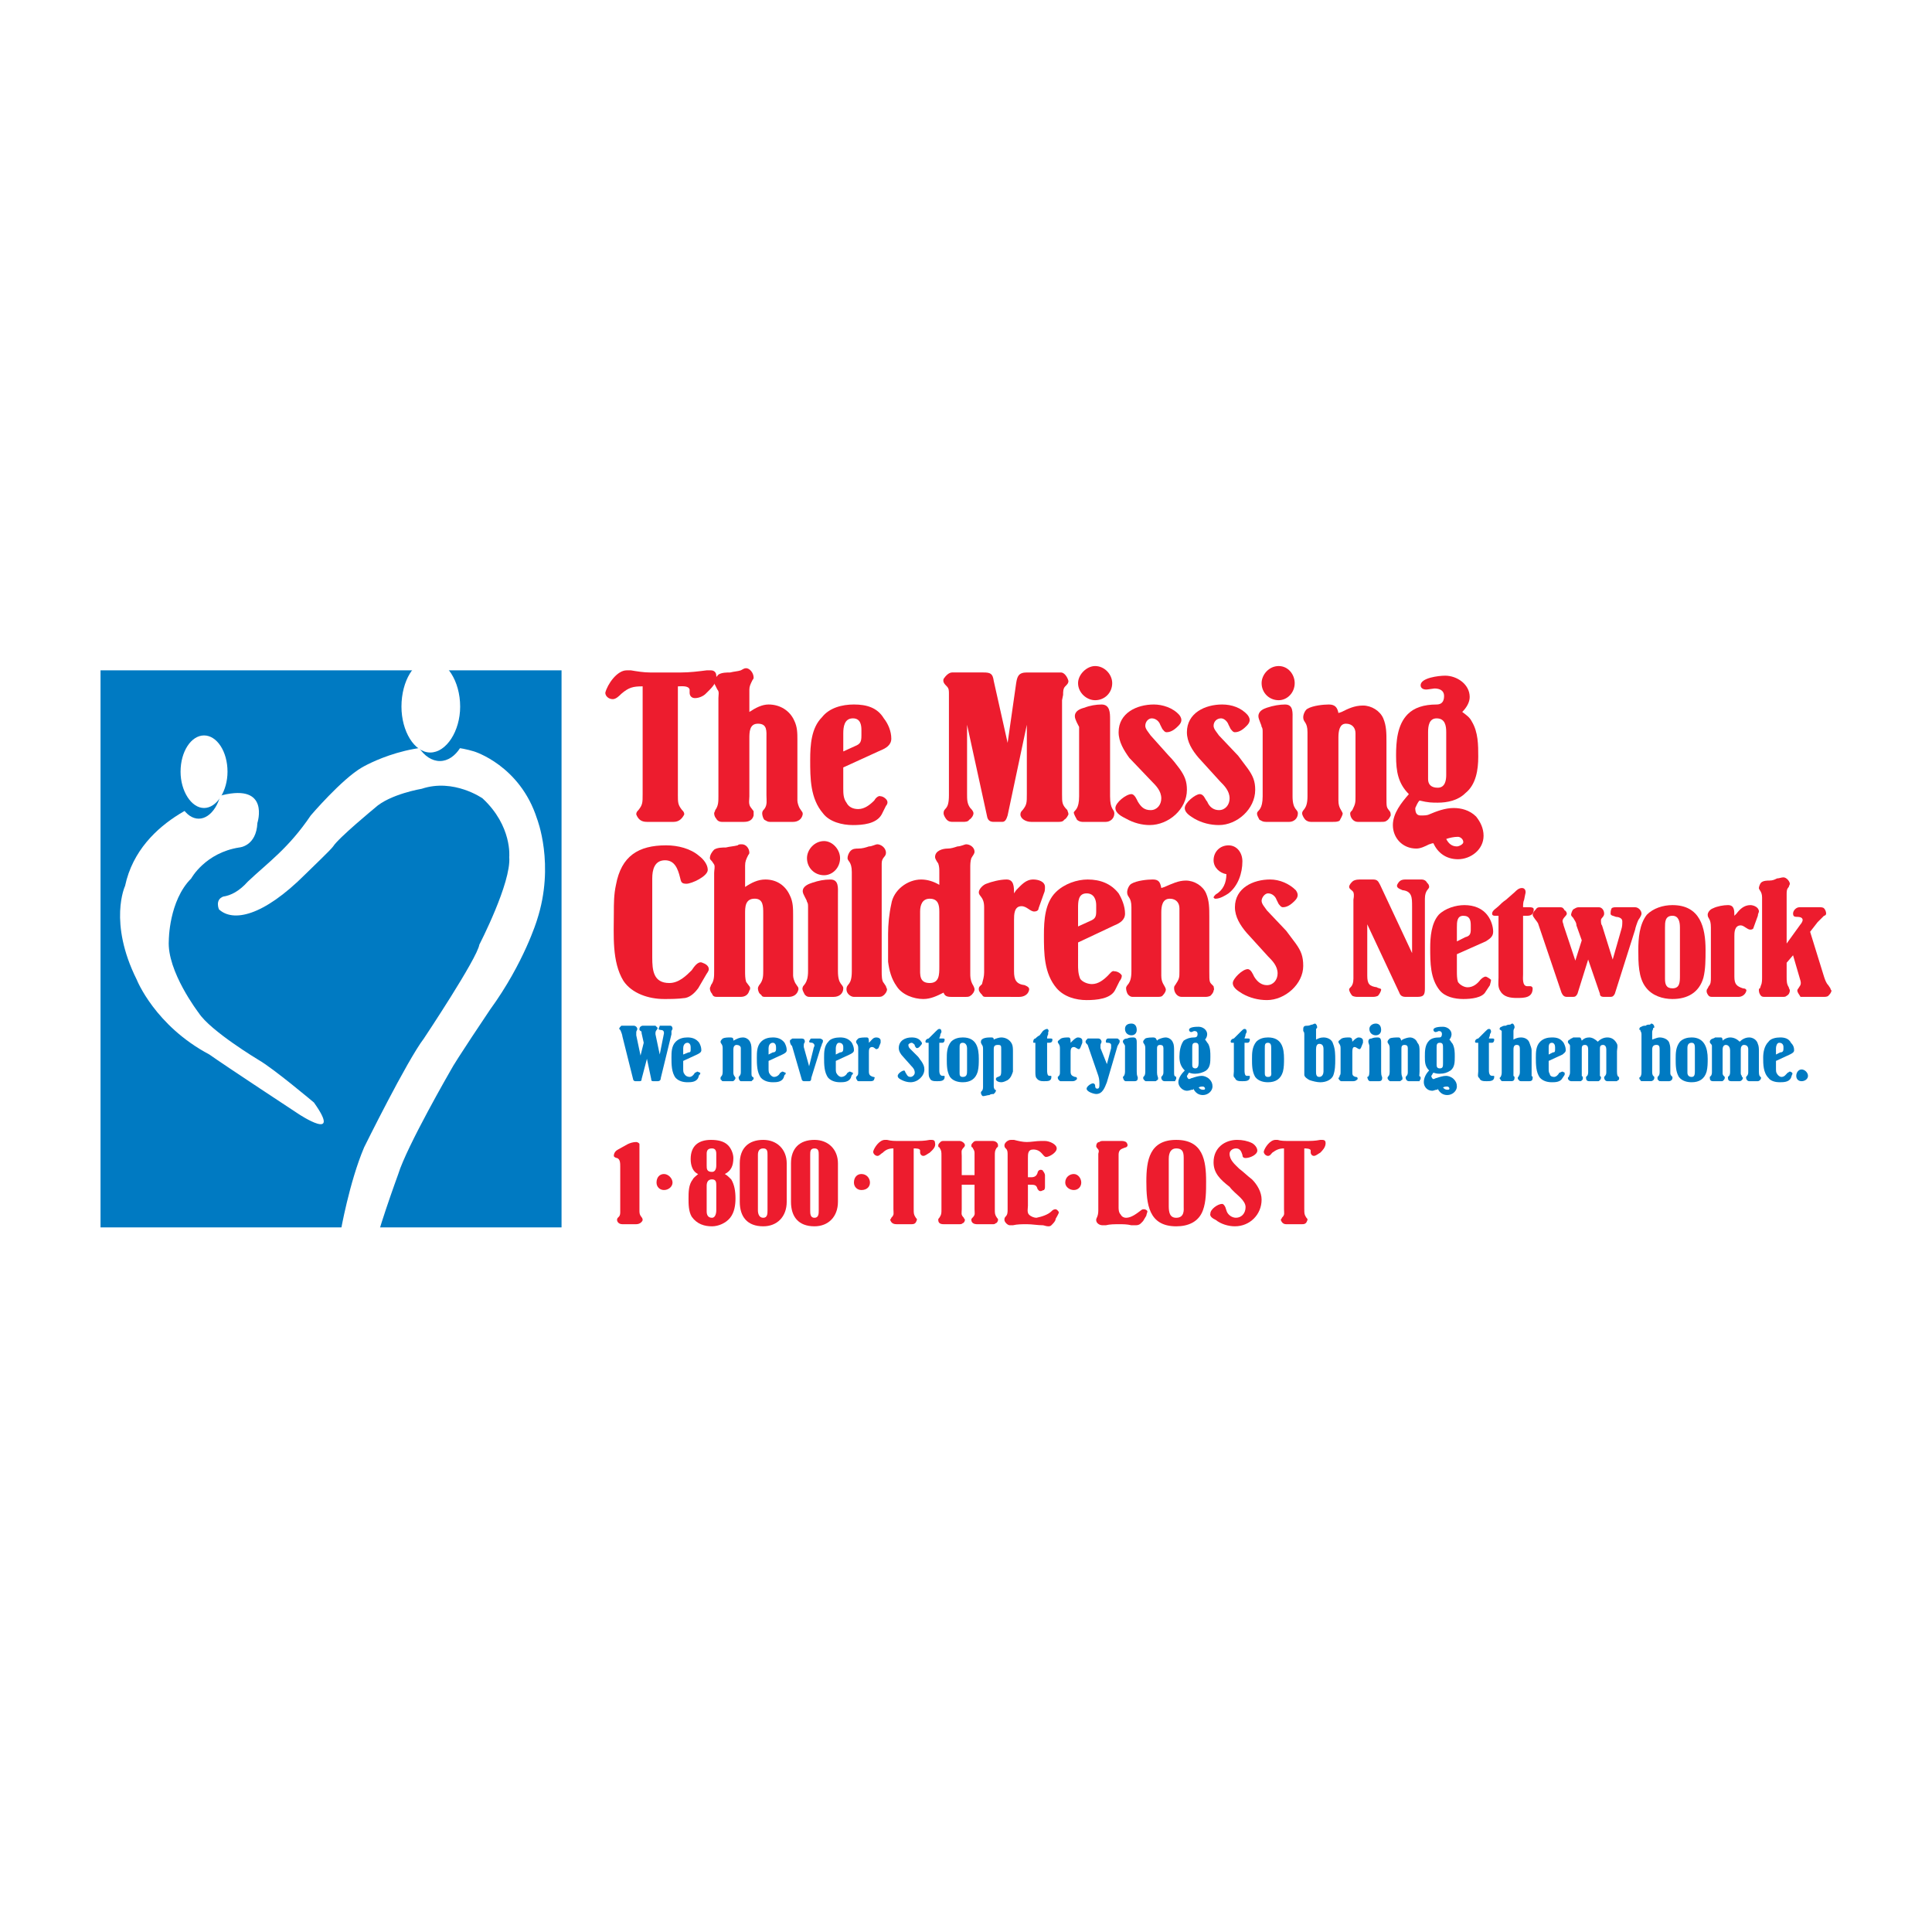 <?xml version="1.0" encoding="utf-8"?>
<!-- Generator: Adobe Illustrator 13.0.0, SVG Export Plug-In . SVG Version: 6.00 Build 14948)  -->
<!DOCTYPE svg PUBLIC "-//W3C//DTD SVG 1.0//EN" "http://www.w3.org/TR/2001/REC-SVG-20010904/DTD/svg10.dtd">
<svg version="1.0" id="Layer_1" xmlns="http://www.w3.org/2000/svg" xmlns:xlink="http://www.w3.org/1999/xlink" x="0px" y="0px"
	 width="192.756px" height="192.756px" viewBox="0 0 192.756 192.756" enable-background="new 0 0 192.756 192.756"
	 xml:space="preserve">
<g>
	<polygon fill-rule="evenodd" clip-rule="evenodd" fill="#FFFFFF" points="0,0 192.756,0 192.756,192.756 0,192.756 0,0 	"/>
	<path fill-rule="evenodd" clip-rule="evenodd" fill="#007AC2" d="M66.247,103.08c0-0.213-0.106-0.32-0.319-0.32
		c0,0-0.213,0-0.213-0.105c0-0.107,0.106-0.213,0.106-0.32c0.106,0,0.213,0,0.213,0h0.851c0.107,0,0.214,0.107,0.214,0.32
		c0.106,0,0,0,0,0l-0.107,0.213c0,0,0,0.213,0,0.318l-1.064,4.365c0,0.213-0.106,0.32-0.32,0.32h-0.426
		c-0.212,0-0.212-0.107-0.212-0.213l-0.426-2.023l-0.532,2.023c0,0.105,0,0.213-0.213,0.213h-0.426
		c-0.106,0-0.212-0.107-0.212-0.213l-1.065-4.26c0-0.105-0.106-0.426-0.213-0.639l-0.107-0.105c0-0.107,0.107-0.213,0.213-0.32
		c0.106,0,0.212,0,0.212,0h0.959c0.106,0,0.212,0,0.319,0.107c0,0,0.106,0.105,0.106,0.213c0,0.105-0.106,0.213-0.106,0.318
		c0,0.107,0,0.213,0,0.32l0.426,2.023l0.319-1.279l-0.213-0.957c0-0.107,0-0.213-0.106-0.213l-0.106-0.107c0-0.105,0-0.105,0-0.105
		c0-0.213,0.213-0.32,0.319-0.32h1.064c0.107,0,0.107,0,0.213,0c0.107,0.107,0.213,0.213,0.213,0.213
		c0,0.213-0.213,0.213-0.213,0.533v0.105l0.426,2.023L66.247,103.08L66.247,103.08z"/>
	<path fill-rule="evenodd" clip-rule="evenodd" fill="#007AC2" d="M68.163,106.594c0,0.213,0,0.426,0.106,0.531
		c0.106,0.213,0.319,0.32,0.533,0.32c0.212,0,0.425-0.213,0.532-0.426c0.106,0,0.213-0.107,0.213-0.107
		c0.106,0,0.213,0.107,0.319,0.107c0,0.105,0,0.213-0.106,0.213l-0.106,0.318c-0.213,0.426-0.746,0.426-1.065,0.426
		c-0.426,0-0.852-0.105-1.171-0.426c-0.426-0.531-0.426-1.383-0.426-2.021c0-0.533,0-1.172,0.426-1.598
		c0.319-0.32,0.745-0.426,1.171-0.426s0.852,0.105,1.171,0.531c0.106,0.213,0.213,0.426,0.213,0.746
		c0,0.213-0.213,0.318-0.426,0.426l-1.384,0.639V106.594L68.163,106.594z M68.695,104.996c0.213,0,0.213-0.107,0.213-0.32v-0.213
		c0-0.213-0.106-0.426-0.319-0.426c-0.319,0-0.426,0.32-0.426,0.533v0.639L68.695,104.996L68.695,104.996z"/>
	<path fill-rule="evenodd" clip-rule="evenodd" fill="#007AC2" d="M73.38,103.719c0.213-0.107,0.426-0.213,0.745-0.213
		s0.639,0.213,0.745,0.531c0.106,0.213,0.106,0.533,0.106,0.852v2.023c0,0.426,0,0.426,0.106,0.533c0.107,0,0.107,0.105,0.107,0.213
		c0,0-0.107,0.105-0.213,0.213c0,0-0.106,0-0.213,0h-0.852c-0.106,0-0.213-0.213-0.213-0.32v-0.105
		c0.213-0.213,0.213-0.32,0.213-0.533v-2.342c0-0.213-0.213-0.32-0.426-0.32s-0.319,0.213-0.319,0.426v2.344
		c0,0.318,0.213,0.426,0.213,0.531c0,0.107-0.107,0.213-0.107,0.213c-0.106,0.107-0.106,0.107-0.213,0.107h-0.852
		c-0.106,0-0.213,0-0.213-0.107c-0.106,0-0.106-0.105-0.106-0.213c0-0.213,0.213-0.105,0.213-0.639v-2.342
		c0-0.426-0.213-0.426-0.213-0.639c0-0.107,0.106-0.213,0.213-0.32c0.213-0.105,0.532-0.105,0.745-0.105
		c0.32,0,0.32,0.105,0.32,0.318L73.38,103.719L73.38,103.719z"/>
	<path fill-rule="evenodd" clip-rule="evenodd" fill="#007AC2" d="M76.681,106.594c0,0.213,0,0.426,0.106,0.531
		c0.106,0.213,0.319,0.32,0.426,0.32c0.32,0,0.533-0.213,0.639-0.426c0.106,0,0.106-0.107,0.213-0.107
		c0.106,0,0.213,0.107,0.32,0.107c0,0.105,0,0.213-0.107,0.213l-0.106,0.318c-0.213,0.426-0.745,0.426-1.065,0.426
		c-0.426,0-0.852-0.105-1.171-0.426c-0.426-0.531-0.426-1.383-0.426-2.021c0-0.533,0-1.172,0.426-1.598
		c0.319-0.32,0.745-0.426,1.171-0.426c0.426,0,0.852,0.105,1.171,0.531c0.107,0.213,0.213,0.426,0.213,0.746
		c0,0.213-0.213,0.318-0.426,0.426l-1.384,0.639V106.594L76.681,106.594z M77.106,104.996c0.213,0,0.32-0.107,0.32-0.32v-0.213
		c0-0.213-0.107-0.426-0.32-0.426c-0.319,0-0.426,0.32-0.426,0.533v0.639L77.106,104.996L77.106,104.996z"/>
	<path fill-rule="evenodd" clip-rule="evenodd" fill="#007AC2" d="M81.152,104.676c0-0.105,0.106-0.318,0.106-0.318
		c0-0.107,0-0.213-0.212-0.32c0,0-0.32,0-0.32-0.105c0-0.107,0.106-0.213,0.106-0.213c0-0.107,0.106-0.107,0.213-0.107h0.745
		c0.106,0,0.319,0.107,0.319,0.213c0,0.213-0.106,0.32-0.106,0.32c0,0.105-0.106,0.318-0.106,0.318l-0.958,3.088
		c0,0.107,0,0.32-0.213,0.32h-0.532c-0.106,0-0.213-0.107-0.213-0.213l-0.958-3.301l-0.106-0.107c0,0-0.106-0.213-0.106-0.318
		c0-0.107,0-0.213,0.106-0.213c0.106-0.107,0.106-0.107,0.212-0.107h0.852c0.213,0,0.319,0.107,0.319,0.32
		c0,0.105-0.106,0.105-0.106,0.318c0,0.107,0,0.107,0,0.213l0.532,1.918L81.152,104.676L81.152,104.676z"/>
	<path fill-rule="evenodd" clip-rule="evenodd" fill="#007AC2" d="M83.389,106.594c0,0.213,0,0.426,0.106,0.531
		c0.107,0.213,0.32,0.32,0.426,0.32c0.319,0,0.532-0.213,0.639-0.426c0.106,0,0.106-0.107,0.213-0.107s0.213,0.107,0.319,0.107
		c0,0.105,0,0.213-0.106,0.213l-0.106,0.318c-0.213,0.426-0.745,0.426-1.064,0.426c-0.426,0-0.852-0.105-1.171-0.426
		c-0.426-0.531-0.426-1.383-0.426-2.021c0-0.533,0-1.172,0.426-1.598c0.213-0.32,0.746-0.426,1.171-0.426s0.852,0.105,1.171,0.531
		c0.106,0.213,0.213,0.426,0.213,0.746c0,0.213-0.213,0.318-0.426,0.426l-1.384,0.639V106.594L83.389,106.594z M83.814,104.996
		c0.213,0,0.319-0.107,0.319-0.32v-0.213c0-0.213-0.106-0.426-0.426-0.426c-0.213,0-0.319,0.32-0.319,0.533v0.639L83.814,104.996
		L83.814,104.996z"/>
	<path fill-rule="evenodd" clip-rule="evenodd" fill="#007AC2" d="M86.796,103.932c0.212-0.213,0.319-0.426,0.639-0.426
		c0.213,0,0.426,0.105,0.426,0.318c0,0,0,0.107,0,0.213l-0.213,0.533c0,0-0.106,0.105-0.213,0.105c-0.107,0-0.213-0.213-0.426-0.213
		c-0.319,0-0.319,0.32-0.319,0.533v1.916c0,0.32,0.106,0.426,0.425,0.533c0.107,0,0.213,0,0.107,0.213
		c0,0.105-0.107,0.213-0.319,0.213h-1.171c-0.106,0-0.213,0-0.213-0.107c0,0-0.106-0.105-0.106-0.213c0,0,0,0,0-0.105l0.106-0.107
		c0.106-0.105,0.106-0.213,0.106-0.426v-2.342c0-0.426-0.213-0.426-0.213-0.639c0-0.107,0.106-0.213,0.213-0.32
		c0.212-0.105,0.532-0.105,0.852-0.105c0.213,0,0.213,0.213,0.213,0.531L86.796,103.932L86.796,103.932z"/>
	<path fill-rule="evenodd" clip-rule="evenodd" fill="#007AC2" d="M90.096,105.422c-0.212-0.213-0.426-0.533-0.426-0.852
		c0-0.746,0.639-1.064,1.278-1.064c0.425,0,0.745,0.105,0.958,0.426c0.106,0.105,0.106,0.213,0,0.318
		c-0.106,0.107-0.213,0.32-0.426,0.32c-0.107,0-0.107-0.107-0.213-0.213v-0.107c-0.106-0.105-0.213-0.213-0.319-0.213
		c-0.107,0-0.32,0.107-0.32,0.213c0,0.213,0.107,0.32,0.213,0.426l0.745,0.746c0.107,0.107,0.214,0.32,0.32,0.426
		c0.213,0.32,0.319,0.533,0.319,0.852c0,0.639-0.639,1.277-1.384,1.277c-0.319,0-0.639-0.105-0.852-0.213
		c-0.213-0.105-0.426-0.213-0.426-0.426s0.426-0.531,0.639-0.531c0.106,0,0.106,0.213,0.213,0.318
		c0.106,0.213,0.212,0.32,0.425,0.32c0.213,0,0.426-0.213,0.426-0.426c0-0.32-0.213-0.533-0.319-0.639L90.096,105.422
		L90.096,105.422z"/>
	<path fill-rule="evenodd" clip-rule="evenodd" fill="#007AC2" d="M93.716,106.807c0,0.105,0,0.531,0.32,0.531h0.106
		c0.106,0,0.106,0,0.106,0.107c0,0.426-0.426,0.426-0.745,0.426s-0.639,0-0.746-0.32c-0.106-0.105-0.106-0.426-0.106-0.639
		c0-0.105,0-0.213,0-0.213v-2.662h-0.213c0,0-0.106,0-0.106-0.105c0-0.213,0.213-0.32,0.319-0.32
		c0.106-0.105,0.213-0.213,0.32-0.318l0.426-0.426c0.106-0.107,0.213-0.213,0.319-0.213c0.213,0,0.213,0.213,0.213,0.318
		l-0.106,0.213c0,0.213-0.107,0.32-0.107,0.426h0.32c0.106,0,0.213,0,0.213,0.107c0,0.213-0.106,0.318-0.213,0.318h-0.32V106.807
		L93.716,106.807z"/>
	<path fill-rule="evenodd" clip-rule="evenodd" fill="#007AC2" d="M97.549,106.912c-0.213,0.746-0.745,1.064-1.491,1.064
		c-0.425,0-0.958-0.105-1.277-0.531c-0.319-0.533-0.319-1.172-0.319-1.811c0-0.533,0-1.172,0.426-1.703
		c0.319-0.32,0.746-0.426,1.171-0.426c1.384,0,1.598,1.064,1.598,2.129C97.656,106.061,97.656,106.486,97.549,106.912
		L97.549,106.912z M95.739,107.02c0,0.213,0,0.426,0.319,0.426c0.426,0,0.426-0.32,0.426-0.639v-2.236
		c0-0.213-0.106-0.533-0.426-0.533c-0.319,0-0.319,0.213-0.319,0.533V107.02L95.739,107.02z"/>
	<path fill-rule="evenodd" clip-rule="evenodd" fill="#007AC2" d="M99.892,103.506c0.426,0,0.852,0.213,1.064,0.639
		c0.106,0.213,0.106,0.531,0.106,0.744c0,0.32,0,0.641,0,1.066c0,0.318,0,0.639,0,0.957c-0.106,0.32-0.213,0.639-0.532,0.852
		c-0.213,0.107-0.426,0.213-0.639,0.213s-0.532-0.105-0.532-0.318c0-0.107,0.106-0.213,0.213-0.213l0.213-0.107
		c0.106-0.105,0.106-0.318,0.106-0.531v-2.131c0-0.318,0-0.426-0.319-0.426s-0.426,0.107-0.426,0.426v3.621
		c0,0.213,0,0.213,0.106,0.426c0.106,0,0.106,0,0.106,0.105c0,0.107-0.106,0.213-0.213,0.32c-0.106,0-0.319,0-0.426,0.105
		c-0.213,0-0.426,0.107-0.64,0.107c-0.105,0-0.212-0.213-0.212-0.32c0-0.105,0-0.105,0.106-0.213
		c0.105-0.105,0.105-0.318,0.105-0.426v-3.727c0-0.105,0-0.318-0.105-0.426l-0.106-0.213v-0.105c0-0.426,0.745-0.426,0.958-0.426
		s0.319,0,0.319,0.213C99.359,103.611,99.679,103.506,99.892,103.506L99.892,103.506z"/>
	<path fill-rule="evenodd" clip-rule="evenodd" fill="#007AC2" d="M104.47,106.807c0,0.105,0,0.531,0.213,0.531h0.106
		c0.106,0,0.106,0,0.106,0.107c0,0.426-0.319,0.426-0.745,0.426c-0.213,0-0.532,0-0.745-0.32c-0.106-0.105-0.106-0.426-0.106-0.639
		c0-0.105,0-0.213,0-0.213v-2.662h-0.106c-0.106,0-0.106,0-0.106-0.105c0-0.213,0.106-0.32,0.213-0.32
		c0.106-0.105,0.213-0.213,0.426-0.318l0.319-0.426c0.106-0.107,0.32-0.213,0.426-0.213c0.106,0,0.213,0.213,0.106,0.318v0.213
		c-0.106,0.213-0.106,0.32-0.106,0.426h0.319c0.106,0,0.213,0,0.213,0.107c0,0.213-0.106,0.318-0.319,0.318h-0.213V106.807
		L104.47,106.807z"/>
	<path fill-rule="evenodd" clip-rule="evenodd" fill="#007AC2" d="M106.919,103.932c0.213-0.213,0.426-0.426,0.639-0.426
		s0.426,0.105,0.426,0.318c0,0,0,0.107,0,0.213l-0.213,0.533l-0.106,0.105c-0.213,0-0.319-0.213-0.532-0.213
		c-0.319,0-0.319,0.32-0.319,0.533v1.916c0,0.32,0.106,0.426,0.426,0.533c0.106,0,0.213,0,0.213,0.213
		c-0.106,0.105-0.213,0.213-0.426,0.213h-1.172c-0.105,0-0.105,0-0.213-0.107c0,0-0.106-0.105-0.106-0.213c0,0,0,0,0-0.105
		l0.106-0.107c0.107-0.105,0.107-0.213,0.107-0.426v-2.342c0-0.426-0.214-0.426-0.214-0.639c0-0.107,0.214-0.213,0.319-0.32
		c0.213-0.105,0.533-0.105,0.746-0.105s0.213,0.213,0.213,0.531L106.919,103.932L106.919,103.932z"/>
	<path fill-rule="evenodd" clip-rule="evenodd" fill="#007AC2" d="M110.858,104.57c0-0.107,0-0.213,0-0.32
		c0-0.105-0.106-0.213-0.319-0.213c-0.106,0-0.213,0-0.213-0.105c0-0.213,0.106-0.32,0.213-0.32h0.852c0.106,0,0.213,0,0.213,0.107
		c0.106,0,0.106,0.105,0.106,0.213c0,0.105-0.106,0.213-0.213,0.426l-1.064,3.619c-0.213,0.533-0.426,1.172-1.065,1.172
		c-0.213,0-0.958-0.213-0.958-0.533c0-0.213,0.426-0.531,0.639-0.531c0.106,0,0.213,0.105,0.213,0.213c0,0.105,0,0.318,0.213,0.318
		s0.213-0.213,0.213-0.426s0-0.531-0.106-0.852l-1.064-3.088c-0.106-0.105-0.213-0.213-0.213-0.318c0-0.107,0.106-0.213,0.213-0.32
		c0,0,0.106,0,0.213,0h0.852c0.214,0,0.319,0.213,0.319,0.32c0,0.105-0.105,0.213-0.105,0.318c0,0.107,0,0.213,0,0.32l0.639,1.598
		L110.858,104.57L110.858,104.57z"/>
	<path fill-rule="evenodd" clip-rule="evenodd" fill="#007AC2" d="M113.413,106.912c0,0.533,0.106,0.426,0.106,0.639
		s-0.106,0.32-0.319,0.32h-0.852c-0.106,0-0.106,0-0.213-0.107c0,0-0.106-0.213-0.106-0.318c0,0,0.213-0.107,0.213-0.533v-2.342
		c0-0.107,0-0.213,0-0.213c0-0.107-0.213-0.32-0.213-0.426c0-0.213,0.213-0.32,0.426-0.32c0.213-0.105,0.426-0.105,0.639-0.105
		c0.319,0,0.319,0.318,0.319,0.531V106.912L113.413,106.912z M112.881,103.293c-0.319,0-0.639-0.213-0.639-0.639
		c0-0.32,0.213-0.533,0.639-0.533c0.319,0,0.532,0.213,0.532,0.639C113.413,103.08,113.2,103.293,112.881,103.293L112.881,103.293z"
		/>
	<path fill-rule="evenodd" clip-rule="evenodd" fill="#007AC2" d="M115.543,103.719c0.213-0.107,0.532-0.213,0.745-0.213
		c0.319,0,0.639,0.213,0.745,0.531c0.106,0.213,0.106,0.533,0.106,0.852v2.023c0,0.426,0,0.426,0.213,0.533c0,0,0,0.105,0,0.213
		c0,0-0.106,0.105-0.106,0.213c-0.106,0-0.213,0-0.213,0h-0.852c-0.213,0-0.319-0.213-0.319-0.32v-0.105
		c0.213-0.213,0.213-0.32,0.213-0.533v-2.342c0-0.213-0.106-0.32-0.319-0.32c-0.319,0-0.319,0.213-0.319,0.426v2.344
		c0,0.318,0.106,0.426,0.106,0.531c0,0.107,0,0.213-0.106,0.213c-0.106,0.107-0.106,0.107-0.213,0.107h-0.853
		c-0.105,0-0.105,0-0.213-0.107c0,0-0.105-0.105-0.105-0.213c0-0.213,0.213-0.105,0.213-0.639v-2.342
		c0-0.426-0.213-0.426-0.213-0.639c0-0.107,0.105-0.213,0.213-0.32c0.213-0.105,0.639-0.105,0.744-0.105
		c0.32,0,0.32,0.105,0.427,0.318L115.543,103.719L115.543,103.719z"/>
	<path fill-rule="evenodd" clip-rule="evenodd" fill="#007AC2" d="M120.547,104.145c0.213,0.426,0.213,0.852,0.213,1.277
		c0,0.533,0,1.064-0.426,1.385c-0.319,0.213-0.745,0.318-1.064,0.318c-0.213,0-0.319,0-0.639-0.105
		c-0.107,0.105-0.107,0.213-0.213,0.318c0,0.107,0.105,0.32,0.213,0.32c0.106,0,0.213-0.107,0.319-0.107
		c0.319-0.105,0.639-0.213,0.958-0.213c0.213,0,0.532,0.107,0.745,0.32s0.319,0.426,0.319,0.744c0,0.426-0.426,0.852-0.958,0.852
		c-0.426,0-0.745-0.213-0.958-0.639c0,0.107,0,0.107-0.106,0.107s-0.319,0.105-0.532,0.105c-0.426,0-0.853-0.426-0.853-0.852
		s0.32-0.852,0.639-1.17c-0.425-0.426-0.531-0.852-0.531-1.385s0.106-1.172,0.426-1.598c0.319-0.213,0.639-0.318,1.064-0.318
		c0.213,0,0.319-0.107,0.319-0.32s-0.106-0.318-0.319-0.318c-0.106,0-0.213,0.105-0.319,0.105s-0.213-0.105-0.213-0.213
		c0-0.318,0.745-0.318,0.958-0.318c0.426,0,0.852,0.318,0.852,0.744c0,0.213-0.106,0.426-0.213,0.533
		C120.334,103.824,120.44,104.037,120.547,104.145L120.547,104.145z M118.95,106.273c0,0.213,0.106,0.32,0.319,0.32
		s0.319-0.213,0.319-0.533v-1.49c0-0.32,0-0.533-0.319-0.533s-0.319,0.213-0.319,0.533V106.273L118.95,106.273z M120.015,108.723
		c0.106,0,0.213,0,0.213-0.107c0-0.105-0.106-0.213-0.213-0.213s-0.319,0-0.426,0.107
		C119.695,108.615,119.802,108.723,120.015,108.723L120.015,108.723z"/>
	<path fill-rule="evenodd" clip-rule="evenodd" fill="#007AC2" d="M124.167,106.807c0,0.105,0,0.531,0.213,0.531h0.213
		c0.106,0,0.106,0,0.106,0.107c0,0.426-0.426,0.426-0.745,0.426s-0.639,0-0.745-0.32c-0.213-0.105-0.106-0.426-0.106-0.639
		c0-0.105,0-0.213,0-0.213v-2.662h-0.213c0,0-0.106,0-0.106-0.105c0-0.213,0.213-0.32,0.319-0.32
		c0.106-0.105,0.213-0.213,0.319-0.318l0.426-0.426c0.106-0.107,0.213-0.213,0.319-0.213c0.213,0,0.213,0.213,0.213,0.318
		l-0.106,0.213c0,0.213-0.106,0.32-0.106,0.426h0.319c0.106,0,0.213,0,0.213,0.107c0,0.213-0.106,0.318-0.213,0.318h-0.319V106.807
		L124.167,106.807z"/>
	<path fill-rule="evenodd" clip-rule="evenodd" fill="#007AC2" d="M128,106.912c-0.213,0.746-0.745,1.064-1.49,1.064
		c-0.426,0-0.958-0.105-1.278-0.531c-0.319-0.533-0.319-1.172-0.319-1.811c0-0.533,0-1.172,0.426-1.703
		c0.319-0.32,0.746-0.426,1.172-0.426c1.384,0,1.597,1.064,1.597,2.129C128.106,106.061,128.106,106.486,128,106.912L128,106.912z
		 M126.19,107.02c0,0.213,0,0.426,0.319,0.426c0.426,0,0.319-0.32,0.319-0.639v-2.236c0-0.213,0-0.533-0.319-0.533
		s-0.319,0.213-0.319,0.533V107.02L126.19,107.02z"/>
	<path fill-rule="evenodd" clip-rule="evenodd" fill="#007AC2" d="M132.046,103.506c0.426,0,0.852,0.213,0.958,0.639
		c0.213,0.531,0.213,1.064,0.213,1.598c0,0.426,0,1.064-0.213,1.596c-0.213,0.426-0.745,0.639-1.277,0.639
		c-0.319,0-0.745-0.105-1.064-0.213c-0.213-0.105-0.532-0.318-0.532-0.531v-0.107c0-0.213,0-0.318,0-0.426v-3.406
		c0-0.213,0-0.32-0.106-0.426c0-0.107,0-0.213,0-0.213c0-0.32,0.213-0.32,0.426-0.32s0.319-0.105,0.426-0.105
		s0.213-0.107,0.319-0.107s0.213,0.213,0.213,0.32v0.105l-0.106,0.107c0,0.105,0,0.105,0,0.213v0.852
		C131.514,103.611,131.727,103.506,132.046,103.506L132.046,103.506z M131.301,106.912c0,0.213,0,0.533,0.319,0.533
		s0.426-0.32,0.426-0.533v-2.236c0-0.318-0.106-0.531-0.426-0.531c-0.213,0-0.319,0.213-0.319,0.531V106.912L131.301,106.912z"/>
	<path fill-rule="evenodd" clip-rule="evenodd" fill="#007AC2" d="M134.921,103.932c0.213-0.213,0.426-0.426,0.639-0.426
		s0.426,0.105,0.426,0.318c0,0,0,0.107,0,0.213l-0.213,0.533l-0.106,0.105c-0.213,0-0.319-0.213-0.532-0.213
		s-0.213,0.32-0.213,0.533v1.916c0,0.32,0,0.426,0.319,0.533c0.106,0,0.213,0,0.213,0.213c-0.106,0.105-0.213,0.213-0.426,0.213
		h-1.171c-0.106,0-0.106,0-0.213-0.107c0,0-0.107-0.105-0.107-0.213c0,0,0,0,0.107-0.105v-0.107
		c0.106-0.105,0.106-0.213,0.106-0.426v-2.342c0-0.426-0.214-0.426-0.214-0.639c0-0.107,0.214-0.213,0.32-0.32
		c0.213-0.105,0.532-0.105,0.745-0.105c0.319,0,0.319,0.213,0.319,0.531V103.932L134.921,103.932z"/>
	<path fill-rule="evenodd" clip-rule="evenodd" fill="#007AC2" d="M137.796,106.912c0,0.533,0.106,0.426,0.106,0.639
		s-0.106,0.32-0.32,0.32h-0.852c-0.106,0-0.106,0-0.213-0.107c0,0-0.106-0.213-0.106-0.318c0.106,0,0.213-0.107,0.213-0.533v-2.342
		c0-0.107,0-0.213,0-0.213c0-0.107-0.106-0.32-0.106-0.426c0-0.213,0.106-0.32,0.319-0.32c0.214-0.105,0.427-0.105,0.64-0.105
		c0.319,0,0.319,0.318,0.319,0.531V106.912L137.796,106.912z M137.264,103.293c-0.32,0-0.64-0.213-0.64-0.639
		c0-0.32,0.319-0.533,0.64-0.533c0.318,0,0.532,0.213,0.532,0.639C137.796,103.08,137.582,103.293,137.264,103.293L137.264,103.293z
		"/>
	<path fill-rule="evenodd" clip-rule="evenodd" fill="#007AC2" d="M139.925,103.719c0.213-0.107,0.532-0.213,0.745-0.213
		c0.319,0,0.64,0.213,0.745,0.531c0.214,0.213,0.214,0.533,0.214,0.852v2.023c0,0.426-0.106,0.426,0.106,0.533c0,0,0,0.105,0,0.213
		c0,0-0.106,0.105-0.106,0.213c-0.106,0-0.214,0-0.214,0h-0.852c-0.213,0-0.319-0.213-0.319-0.32v-0.105
		c0.213-0.213,0.213-0.32,0.213-0.533v-2.342c0-0.213-0.106-0.32-0.319-0.32c-0.319,0-0.319,0.213-0.319,0.426v2.344
		c0,0.318,0.106,0.426,0.106,0.531c0,0.107,0,0.213-0.106,0.213c-0.106,0.107-0.106,0.107-0.213,0.107h-0.852
		c-0.106,0-0.106,0-0.213-0.107c0,0-0.106-0.105-0.106-0.213c0-0.213,0.213-0.105,0.213-0.639v-2.342
		c0-0.426-0.213-0.426-0.213-0.639c0-0.107,0.106-0.213,0.213-0.32c0.213-0.105,0.639-0.105,0.852-0.105s0.213,0.105,0.319,0.318
		L139.925,103.719L139.925,103.719z"/>
	<path fill-rule="evenodd" clip-rule="evenodd" fill="#007AC2" d="M144.93,104.145c0.213,0.426,0.213,0.852,0.213,1.277
		c0,0.533,0,1.064-0.427,1.385c-0.319,0.213-0.639,0.318-1.064,0.318c-0.213,0-0.319,0-0.639-0.105
		c-0.106,0.105-0.106,0.213-0.213,0.318c0,0.107,0.106,0.32,0.213,0.32s0.213-0.107,0.319-0.107
		c0.319-0.105,0.639-0.213,0.958-0.213c0.213,0,0.532,0.107,0.745,0.32s0.319,0.426,0.319,0.744c0,0.426-0.425,0.852-0.958,0.852
		c-0.426,0-0.745-0.213-0.958-0.639c0,0.107,0,0.107-0.106,0.107s-0.319,0.105-0.426,0.105c-0.532,0-0.852-0.426-0.852-0.852
		s0.213-0.852,0.532-1.17c-0.426-0.426-0.426-0.852-0.426-1.385s0-1.172,0.426-1.598c0.213-0.213,0.532-0.318,1.064-0.318
		c0.106,0,0.213-0.107,0.213-0.32s-0.106-0.318-0.319-0.318c0,0-0.213,0.105-0.319,0.105s-0.213-0.105-0.213-0.213
		c0-0.318,0.745-0.318,0.958-0.318c0.426,0,0.852,0.318,0.852,0.744c0,0.213-0.106,0.426-0.213,0.533
		C144.716,103.824,144.822,104.037,144.93,104.145L144.93,104.145z M143.332,106.273c0,0.213,0.106,0.32,0.319,0.32
		c0.319,0,0.319-0.213,0.319-0.533v-1.49c0-0.32,0-0.533-0.319-0.533s-0.319,0.213-0.319,0.533V106.273L143.332,106.273z
		 M144.396,108.723c0.106,0,0.213,0,0.213-0.107c0-0.105-0.106-0.213-0.213-0.213s-0.319,0-0.426,0.107
		C144.077,108.615,144.184,108.723,144.396,108.723L144.396,108.723z"/>
	<path fill-rule="evenodd" clip-rule="evenodd" fill="#007AC2" d="M148.549,106.807c0,0.105,0,0.531,0.319,0.531h0.106
		c0.106,0,0.106,0,0.106,0.107c0,0.426-0.426,0.426-0.745,0.426s-0.639,0-0.745-0.32c-0.213-0.105-0.106-0.426-0.106-0.639
		c0-0.105,0-0.213,0-0.213v-2.662h-0.213c0,0-0.106,0-0.106-0.105c0-0.213,0.213-0.32,0.319-0.32
		c0.106-0.105,0.213-0.213,0.319-0.318l0.426-0.426c0.106-0.107,0.213-0.213,0.319-0.213c0.213,0,0.213,0.213,0.213,0.318
		l-0.106,0.213c0,0.213-0.106,0.32-0.106,0.426h0.319c0.106,0,0.213,0,0.213,0.107c0,0.213-0.106,0.318-0.213,0.318h-0.319V106.807
		L148.549,106.807z"/>
	<path fill-rule="evenodd" clip-rule="evenodd" fill="#007AC2" d="M151.743,103.506c0.426,0,0.745,0.213,0.852,0.531
		c0.106,0.32,0.214,0.533,0.214,0.746v2.236c0,0.105,0,0.213,0,0.318l0.105,0.107v0.105c0,0.213-0.105,0.32-0.319,0.32h-0.852
		c-0.106,0-0.106,0-0.213-0.107c0,0-0.106-0.105-0.106-0.213c0-0.105,0.106-0.105,0.106-0.213c0.106-0.105,0.106-0.318,0.106-0.426
		v-2.129c0-0.32,0-0.533-0.319-0.533s-0.319,0.32-0.319,0.533v2.129c0,0.107,0,0.32,0,0.426l0.106,0.107c0,0.105,0,0.105,0,0.105
		c0,0.213-0.106,0.32-0.319,0.32h-0.852c-0.106,0-0.106,0-0.214-0.107c0-0.105-0.105-0.105-0.105-0.213l0.105-0.105
		c0.107-0.213,0.107-0.32,0.107-0.533v-3.727c0,0,0-0.213,0-0.318l-0.107-0.107c0,0-0.105,0-0.105-0.105
		c0-0.107,0.105-0.213,0.213-0.213c0.106-0.107,0.319-0.107,0.426-0.107c0.106-0.105,0.319-0.105,0.426-0.105
		c0,0,0.106-0.107,0.213-0.107s0.213,0.213,0.213,0.32c0,0.105,0,0.105,0,0.105c-0.106,0.213-0.106,0.213-0.106,0.426v0.746
		C151.211,103.611,151.424,103.506,151.743,103.506L151.743,103.506z"/>
	<path fill-rule="evenodd" clip-rule="evenodd" fill="#007AC2" d="M154.512,106.594c0,0.213,0,0.426,0.106,0.531
		c0,0.213,0.213,0.32,0.426,0.32s0.426-0.213,0.532-0.426c0.106,0,0.213-0.107,0.319-0.107l0.213,0.107c0,0.105,0,0.213,0,0.213
		l-0.213,0.318c-0.213,0.426-0.745,0.426-1.064,0.426c-0.426,0-0.852-0.105-1.171-0.426c-0.427-0.531-0.427-1.383-0.427-2.021
		c0-0.533,0-1.172,0.427-1.598c0.319-0.32,0.745-0.426,1.171-0.426c0.532,0,0.852,0.105,1.171,0.531
		c0.106,0.213,0.213,0.426,0.213,0.746c0,0.213-0.213,0.318-0.319,0.426l-1.384,0.639V106.594L154.512,106.594z M154.938,104.996
		c0.213,0,0.213-0.107,0.213-0.32v-0.213c0-0.213-0.106-0.426-0.319-0.426c-0.319,0-0.319,0.32-0.319,0.533v0.639L154.938,104.996
		L154.938,104.996z"/>
	<path fill-rule="evenodd" clip-rule="evenodd" fill="#007AC2" d="M158.558,103.506c0.319,0,0.639,0.213,0.852,0.426
		c0.213-0.213,0.532-0.426,0.958-0.426s0.746,0.213,0.959,0.639c0.106,0.213,0,0.531,0,0.744v2.023c0,0.639,0.213,0.426,0.213,0.639
		c0,0.107,0,0.213-0.106,0.213c-0.106,0.107-0.106,0.107-0.214,0.107h-0.852c-0.213,0-0.319-0.213-0.319-0.32
		c0-0.105,0-0.105,0-0.105c0.213-0.213,0.213-0.32,0.213-0.533v-2.236c0-0.213-0.106-0.426-0.319-0.426
		c-0.319,0-0.319,0.213-0.319,0.426v2.344c0,0.105,0,0.213,0,0.318l0.106,0.107v0.105c0,0.107-0.106,0.213-0.106,0.213
		c-0.106,0.107-0.106,0.107-0.213,0.107h-0.852c-0.213,0-0.319-0.107-0.319-0.32v-0.105l0.106-0.107
		c0.106-0.105,0.106-0.318,0.106-0.426v-2.129c0-0.213,0-0.533-0.319-0.533s-0.319,0.213-0.319,0.426v2.344c0,0.105,0,0.213,0,0.318
		l0.106,0.107v0.105c0,0.107,0,0.213-0.106,0.213c0,0.107-0.106,0.107-0.214,0.107h-0.852c-0.106,0-0.319-0.107-0.319-0.32
		c0,0,0-0.105,0.106-0.105v-0.107c0.106-0.105,0.106-0.318,0.106-0.426v-2.555c0-0.213-0.213-0.213-0.213-0.426
		c0-0.107,0.106-0.213,0.213-0.213c0-0.107,0.213-0.107,0.319-0.213h0.533c0.213,0,0.213,0,0.319,0.318
		C158.025,103.611,158.238,103.506,158.558,103.506L158.558,103.506z"/>
	<path fill-rule="evenodd" clip-rule="evenodd" fill="#007AC2" d="M165.584,103.506c0.427,0,0.853,0.213,0.959,0.531
		c0.106,0.32,0.106,0.533,0.106,0.746v2.236c0,0.105,0,0.213,0.106,0.318l0.106,0.107v0.105c0,0.213-0.213,0.32-0.319,0.32h-0.852
		c-0.107,0-0.214,0-0.214-0.107c-0.105,0-0.105-0.105-0.105-0.213c0-0.105,0-0.105,0.105-0.213c0.106-0.105,0.106-0.318,0.106-0.426
		v-2.129c0-0.32,0-0.533-0.318-0.533c-0.426,0-0.426,0.32-0.426,0.533v2.129c0,0.107,0,0.32,0.105,0.426l0.106,0.107
		c0,0.105,0,0.105,0,0.105c0,0.213-0.212,0.32-0.319,0.32h-0.852c-0.106,0-0.213,0-0.213-0.107
		c-0.106-0.105-0.106-0.105-0.106-0.213c0,0,0-0.105,0.106-0.105c0.106-0.213,0.106-0.32,0.106-0.533v-3.727
		c0,0,0-0.213-0.106-0.318v-0.107c-0.106,0-0.106,0-0.106-0.105c0-0.107,0.106-0.213,0.213-0.213
		c0.106-0.107,0.319-0.107,0.426-0.107c0.106-0.105,0.213-0.105,0.426-0.105l0.106-0.107c0.213,0,0.319,0.213,0.319,0.32
		c0,0.105,0,0.105-0.106,0.105c0,0.213-0.105,0.213-0.105,0.426v0.746C165.159,103.611,165.372,103.506,165.584,103.506
		L165.584,103.506z"/>
	<path fill-rule="evenodd" clip-rule="evenodd" fill="#007AC2" d="M170.27,106.912c-0.213,0.746-0.745,1.064-1.491,1.064
		c-0.425,0-0.958-0.105-1.277-0.531c-0.319-0.533-0.319-1.172-0.319-1.811c0-0.533,0-1.172,0.426-1.703
		c0.319-0.32,0.746-0.426,1.171-0.426c1.278,0,1.598,1.064,1.598,2.129C170.376,106.061,170.376,106.486,170.27,106.912
		L170.27,106.912z M168.354,107.02c0,0.213,0.105,0.426,0.425,0.426s0.319-0.32,0.319-0.639v-2.236c0-0.213,0-0.533-0.319-0.533
		s-0.425,0.213-0.425,0.533V107.02L168.354,107.02z"/>
	<path fill-rule="evenodd" clip-rule="evenodd" fill="#007AC2" d="M172.612,103.506c0.425,0,0.744,0.213,0.958,0.426
		c0.213-0.213,0.531-0.426,0.958-0.426c0.319,0,0.745,0.213,0.852,0.639c0.106,0.213,0.106,0.531,0.106,0.744v2.023
		c0,0.639,0.213,0.426,0.213,0.639c0,0.107-0.106,0.213-0.106,0.213c-0.106,0.107-0.213,0.107-0.213,0.107h-0.852
		c-0.213,0-0.319-0.213-0.319-0.32c0-0.105,0-0.105,0-0.105c0.213-0.213,0.213-0.32,0.213-0.533v-2.236
		c0-0.213-0.106-0.426-0.426-0.426c-0.213,0-0.32,0.213-0.32,0.426v2.344c0,0.105,0,0.213,0.107,0.318v0.107
		c0.106,0,0.106,0.105,0.106,0.105c0,0.107-0.106,0.213-0.106,0.213c-0.107,0.107-0.213,0.107-0.213,0.107h-0.853
		c-0.212,0-0.319-0.107-0.319-0.32v-0.105l0.107-0.107c0.106-0.105,0.106-0.318,0.106-0.426v-2.129c0-0.213-0.106-0.533-0.427-0.533
		c-0.213,0-0.319,0.213-0.319,0.426v2.344c0,0.105,0,0.213,0.106,0.318l0.107,0.107v0.105c0,0.107-0.107,0.213-0.107,0.213
		c-0.106,0.107-0.106,0.107-0.213,0.107h-0.852c-0.213,0-0.319-0.107-0.319-0.32v-0.105l0.106-0.107
		c0.106-0.105,0.106-0.318,0.106-0.426v-2.555c0-0.213-0.213-0.213-0.213-0.426c0-0.107,0.106-0.213,0.106-0.213
		c0.106-0.107,0.319-0.107,0.426-0.213h0.532c0.106,0,0.213,0,0.213,0.318C172.08,103.611,172.398,103.506,172.612,103.506
		L172.612,103.506z"/>
	<path fill-rule="evenodd" clip-rule="evenodd" fill="#007AC2" d="M177.19,106.594c0,0.213,0,0.426,0.106,0.531
		c0.106,0.213,0.319,0.32,0.426,0.32c0.319,0,0.426-0.213,0.639-0.426c0.106,0,0.106-0.107,0.213-0.107s0.213,0.107,0.213,0.107
		c0.106,0.105,0,0.213,0,0.213l-0.106,0.318c-0.213,0.426-0.745,0.426-1.171,0.426c-0.319,0-0.853-0.105-1.064-0.426
		c-0.533-0.531-0.533-1.383-0.533-2.021c0-0.533,0.106-1.172,0.533-1.598c0.212-0.32,0.745-0.426,1.171-0.426
		s0.852,0.105,1.064,0.531c0.213,0.213,0.319,0.426,0.319,0.746c0,0.213-0.213,0.318-0.426,0.426l-1.384,0.639V106.594
		L177.19,106.594z M177.616,104.996c0.213,0,0.319-0.107,0.319-0.32v-0.213c0-0.213-0.106-0.426-0.426-0.426
		c-0.213,0-0.319,0.32-0.319,0.533v0.639L177.616,104.996L177.616,104.996z"/>
	<path fill-rule="evenodd" clip-rule="evenodd" fill="#007AC2" d="M179.745,107.871c-0.319,0-0.532-0.213-0.532-0.533
		c0-0.318,0.213-0.639,0.532-0.639s0.639,0.32,0.639,0.639C180.384,107.658,180.064,107.871,179.745,107.871L179.745,107.871z"/>
	<path fill-rule="evenodd" clip-rule="evenodd" fill="#ED1C2E" d="M63.798,120.859c0,0.533,0.319,0.533,0.319,0.854
		c0,0.105-0.213,0.426-0.639,0.426h-1.384c-0.426,0-0.533-0.32-0.533-0.426c0-0.32,0.32-0.215,0.32-0.746v-4.578
		c0-0.32,0-0.746-0.32-0.852c-0.106,0-0.319-0.107-0.319-0.213c0-0.32,0.213-0.533,0.426-0.639l0.958-0.533
		c0.213-0.105,0.533-0.213,0.852-0.213c0.106,0,0.32,0.107,0.32,0.213c0,0.107,0,0.213,0,0.32V120.859L63.798,120.859z"/>
	<path fill-rule="evenodd" clip-rule="evenodd" fill="#ED1C2E" d="M67.099,117.986c0,0.426-0.426,0.744-0.852,0.744
		s-0.745-0.318-0.745-0.744c0-0.533,0.319-0.854,0.745-0.854S67.099,117.561,67.099,117.986L67.099,117.986z"/>
	<path fill-rule="evenodd" clip-rule="evenodd" fill="#ED1C2E" d="M86.796,117.986c0,0.426-0.32,0.744-0.852,0.744
		c-0.426,0-0.746-0.318-0.746-0.744c0-0.533,0.32-0.854,0.746-0.854C86.476,117.133,86.796,117.561,86.796,117.986L86.796,117.986z"
		/>
	<path fill-rule="evenodd" clip-rule="evenodd" fill="#ED1C2E" d="M107.877,117.986c0,0.426-0.319,0.744-0.745,0.744
		s-0.853-0.318-0.853-0.744c0-0.533,0.427-0.854,0.853-0.854S107.877,117.561,107.877,117.986L107.877,117.986z"/>
	<path fill-rule="evenodd" clip-rule="evenodd" fill="#ED1C2E" d="M72.954,117.666c0.319,0.533,0.426,1.172,0.426,1.916
		c0,0.641-0.107,1.385-0.533,1.916c-0.426,0.533-1.171,0.852-1.81,0.852c-0.746,0-1.491-0.211-2.023-0.957
		c-0.319-0.533-0.319-1.277-0.319-1.811c0-0.639,0-1.383,0.426-1.916c0.106-0.213,0.319-0.32,0.533-0.533
		c-0.533-0.213-0.746-0.852-0.746-1.49c0-1.383,0.852-1.916,2.023-1.916c0.639,0,1.278,0.107,1.704,0.533
		c0.319,0.318,0.533,0.852,0.533,1.277c0,0.744-0.213,1.277-0.852,1.596C72.528,117.24,72.741,117.453,72.954,117.666
		L72.954,117.666z M70.505,120.859c0,0.32,0.107,0.639,0.533,0.639c0.319,0,0.425-0.424,0.425-0.744v-2.449
		c0-0.318,0-0.639-0.425-0.639c-0.426,0-0.533,0.32-0.533,0.639V120.859L70.505,120.859z M70.505,116.281
		c0,0.32,0,0.639,0.533,0.639c0.319,0,0.425-0.318,0.425-0.639v-1.17c0-0.32-0.106-0.533-0.425-0.533
		c-0.426,0-0.533,0.213-0.533,0.533V116.281L70.505,116.281z"/>
	<path fill-rule="evenodd" clip-rule="evenodd" fill="#ED1C2E" d="M78.491,119.902c0,1.49-0.958,2.447-2.342,2.447
		c-1.597,0-2.342-0.957-2.342-2.447v-3.834c0-1.49,0.852-2.342,2.342-2.342c1.384,0,2.342,0.959,2.342,2.342V119.902L78.491,119.902
		z M75.617,120.754c0,0.32,0.106,0.744,0.532,0.744s0.426-0.424,0.426-0.744v-5.537c0-0.318,0-0.639-0.426-0.639
		s-0.532,0.32-0.532,0.639V120.754L75.617,120.754z"/>
	<path fill-rule="evenodd" clip-rule="evenodd" fill="#ED1C2E" d="M83.602,119.902c0,1.49-0.958,2.447-2.343,2.447
		c-1.597,0-2.342-0.957-2.342-2.447v-3.834c0-1.49,0.852-2.342,2.342-2.342c1.384,0,2.343,0.959,2.343,2.342V119.902L83.602,119.902
		z M80.833,120.754c0,0.32,0,0.744,0.426,0.744c0.426,0,0.426-0.424,0.426-0.744v-5.537c0-0.318,0-0.639-0.426-0.639
		c-0.426,0-0.426,0.32-0.426,0.639V120.754L80.833,120.754z"/>
	<path fill-rule="evenodd" clip-rule="evenodd" fill="#ED1C2E" d="M91.161,120.646c0,0.428,0,0.533,0.212,0.852
		c0.107,0.107,0.107,0.107,0.107,0.215c-0.107,0.318-0.213,0.426-0.532,0.426h-1.491c-0.319,0-0.532-0.107-0.639-0.426
		c0-0.107,0.107-0.107,0.107-0.215c0.319-0.318,0.212-0.424,0.212-0.852v-6.068c-0.426,0-0.746,0.107-1.064,0.426
		c-0.213,0.107-0.32,0.32-0.532,0.32c-0.213,0-0.426-0.213-0.426-0.426c0.107-0.426,0.639-1.172,1.171-1.172
		c0.106,0,0.213,0,0.213,0c0.426,0.107,0.745,0.107,1.065,0.107h0.852h0.958c0.427,0,0.852,0,1.384-0.107c0.106,0,0.106,0,0.213,0
		c0.213,0,0.319,0.107,0.319,0.32c0.106,0.426-0.319,0.744-0.533,0.957c-0.213,0.107-0.426,0.32-0.639,0.32s-0.319-0.213-0.319-0.32
		v-0.213c0-0.213-0.427-0.213-0.639-0.213V120.646L91.161,120.646z"/>
	<path fill-rule="evenodd" clip-rule="evenodd" fill="#ED1C2E" d="M97.23,115.004c0-0.213-0.107-0.318-0.213-0.531
		c-0.106,0-0.106-0.107-0.106-0.213c0-0.107,0.106-0.213,0.213-0.32c0.107-0.105,0.213-0.105,0.319-0.105h1.598
		c0.319,0,0.532,0.213,0.532,0.426c0,0.105,0,0.213-0.106,0.213c-0.213,0.318-0.213,0.426-0.213,0.852v5.322
		c0,0.428,0,0.533,0.213,0.852c0.106,0.107,0.106,0.107,0.106,0.215c0,0.105-0.106,0.318-0.213,0.318
		c-0.106,0.107-0.213,0.107-0.319,0.107h-1.598c-0.212,0-0.532-0.107-0.532-0.426c0-0.107,0-0.107,0.106-0.215
		c0.319-0.318,0.213-0.424,0.213-0.852v-2.447h-1.278v2.447c0,0.428-0.106,0.533,0.213,0.852c0,0.107,0.106,0.107,0.106,0.215
		c0,0.105-0.106,0.318-0.213,0.318c-0.106,0.107-0.212,0.107-0.319,0.107h-1.597c-0.319,0-0.532-0.107-0.532-0.426
		c0-0.107,0-0.107,0.106-0.215c0.213-0.318,0.213-0.424,0.213-0.852v-5.322c0-0.426,0-0.533-0.213-0.852
		c-0.106,0-0.106-0.107-0.106-0.213c0-0.107,0.106-0.213,0.213-0.32c0.106-0.105,0.213-0.105,0.319-0.105h1.597
		c0.213,0,0.532,0.213,0.532,0.426c0,0.105-0.106,0.213-0.106,0.213c-0.319,0.318-0.213,0.426-0.213,0.852v1.916h1.278V115.004
		L97.23,115.004z"/>
	<path fill-rule="evenodd" clip-rule="evenodd" fill="#ED1C2E" d="M102.554,120.328c0,0.213-0.106,0.639,0.106,0.852
		c0.212,0.213,0.532,0.318,0.745,0.318c0.532-0.105,1.171-0.318,1.49-0.639c0.106-0.105,0.213-0.213,0.426-0.213
		c0.106,0,0.319,0.213,0.319,0.32s-0.319,0.639-0.319,0.639c0,0.213-0.213,0.426-0.426,0.639c-0.106,0.105-0.213,0.105-0.319,0.105
		c-0.212,0-0.426-0.105-0.532-0.105c-0.532,0-1.064-0.105-1.597-0.105c-0.427,0-0.959,0-1.385,0.105c-0.106,0-0.213,0-0.319,0
		c-0.213,0-0.532-0.318-0.532-0.531c0-0.107,0-0.215,0.106-0.32c0.213-0.213,0.213-0.426,0.213-0.746v-5.535
		c0-0.639-0.319-0.426-0.319-0.852c0-0.213,0.319-0.533,0.639-0.533c0.106,0,0.213,0,0.319,0c0.426,0.107,0.852,0.213,1.278,0.213
		c0.425,0,0.958-0.105,1.384-0.105c0.213,0,0.319,0,0.426,0c0.426,0,1.171,0.318,1.171,0.744s-0.745,0.852-1.063,0.852
		c-0.32,0-0.427-0.744-1.278-0.744c-0.532,0-0.532,0.426-0.532,0.852v1.916h0.318c0.32,0,0.533-0.107,0.64-0.426
		c0-0.107,0.106-0.318,0.319-0.318c0,0,0.213,0,0.213,0.105c0.106,0.105,0.213,0.318,0.213,0.426v1.064c0,0.213,0,0.32-0.106,0.426
		c-0.106,0-0.213,0.107-0.319,0.107c-0.213,0-0.213-0.107-0.319-0.213c-0.106-0.426-0.319-0.426-0.745-0.426h-0.213V120.328
		L102.554,120.328z"/>
	<path fill-rule="evenodd" clip-rule="evenodd" fill="#ED1C2E" d="M109.58,115.111c0-0.107,0.106-0.213,0-0.426
		c0,0-0.213-0.213-0.213-0.32c0-0.213,0.106-0.426,0.319-0.426c0.107-0.105,0.213-0.105,0.427-0.105h1.703
		c0.213,0,0.319,0,0.532,0.105c0.106,0.107,0.213,0.32,0.106,0.426c0,0.107-0.213,0.107-0.426,0.213
		c-0.319,0.107-0.426,0.32-0.426,0.639v5.217c0,0.213,0,0.533,0.213,0.746c0.106,0.213,0.319,0.318,0.532,0.318
		c0.532,0,1.064-0.424,1.49-0.744c0.106-0.107,0.214-0.107,0.319-0.107c0.107,0,0.32,0.107,0.32,0.213
		c0,0.107-0.107,0.32-0.107,0.428l-0.318,0.531c-0.214,0.213-0.319,0.426-0.746,0.426c-0.106,0-0.319,0-0.426,0
		c-0.426-0.105-0.852-0.105-1.171-0.105c-0.532,0-0.958,0-1.384,0.105c-0.106,0-0.213,0-0.319,0c-0.32,0-0.64-0.213-0.64-0.531
		c0-0.215,0.213-0.32,0.213-0.959V115.111L109.58,115.111z"/>
	<path fill-rule="evenodd" clip-rule="evenodd" fill="#ED1C2E" d="M120.015,120.754c-0.426,1.172-1.491,1.596-2.662,1.596
		c-2.768,0-2.981-2.234-2.981-4.471c0-2.129,0.32-4.152,2.981-4.152c2.662,0,2.981,2.023,2.981,4.152
		C120.334,118.838,120.334,119.902,120.015,120.754L120.015,120.754z M116.607,120.328c0,0.639,0.106,1.17,0.745,1.17
		c0.852,0,0.746-0.852,0.746-1.064v-4.791c0-0.531,0-1.064-0.746-1.064c-0.745,0-0.745,0.852-0.745,1.064V120.328L116.607,120.328z"
		/>
	<path fill-rule="evenodd" clip-rule="evenodd" fill="#ED1C2E" d="M124.273,115.537c-0.213,0-0.319-0.107-0.319-0.32
		c-0.106-0.318-0.213-0.639-0.639-0.639c-0.319,0-0.639,0.213-0.639,0.533c0,0.639,0.532,1.064,0.958,1.49
		c0.426,0.318,0.852,0.744,1.277,1.064c0.532,0.533,0.959,1.277,0.959,2.023c0,1.49-1.172,2.66-2.662,2.66
		c-0.639,0-1.384-0.211-1.916-0.637c-0.214-0.107-0.64-0.32-0.533-0.639c0-0.428,0.745-0.959,1.172-0.959
		c0.106,0,0.212,0.107,0.319,0.318l0.106,0.32c0.106,0.426,0.532,0.744,0.958,0.744c0.532,0,0.958-0.424,0.958-1.064
		c0-0.318-0.213-0.639-0.532-0.957c-0.319-0.32-0.745-0.639-1.064-1.064c-0.959-0.746-1.598-1.385-1.598-2.449
		c0-1.49,1.172-2.236,2.343-2.236c0.532,0,1.064,0.107,1.49,0.32c0.213,0.105,0.532,0.426,0.532,0.744
		C125.444,115.217,124.699,115.537,124.273,115.537L124.273,115.537z"/>
	<path fill-rule="evenodd" clip-rule="evenodd" fill="#ED1C2E" d="M130.13,120.646c0,0.428,0,0.533,0.213,0.852
		c0.106,0.107,0.106,0.107,0.106,0.215c-0.106,0.318-0.213,0.426-0.533,0.426h-1.597c-0.213,0-0.426-0.107-0.532-0.426
		c0-0.107,0.106-0.107,0.106-0.215c0.319-0.318,0.213-0.424,0.213-0.852v-6.068c-0.426,0-0.745,0.107-1.171,0.426
		c-0.106,0.107-0.213,0.32-0.426,0.32s-0.426-0.213-0.426-0.426c0.106-0.426,0.639-1.172,1.171-1.172c0.106,0,0.106,0,0.213,0
		c0.319,0.107,0.745,0.107,1.064,0.107h0.745h1.065c0.426,0,0.852,0,1.384-0.107c0.106,0,0.106,0,0.213,0
		c0.213,0,0.319,0.107,0.319,0.32c0,0.426-0.319,0.744-0.532,0.957c-0.213,0.107-0.426,0.32-0.639,0.32s-0.319-0.213-0.319-0.32
		v-0.213c0-0.213-0.532-0.213-0.639-0.213V120.646L130.13,120.646z"/>
	<path fill-rule="evenodd" clip-rule="evenodd" fill="#ED1C2E" d="M67.631,79.23c0,0.852,0,1.064,0.426,1.597
		c0.106,0.106,0.213,0.213,0.213,0.426c-0.213,0.426-0.532,0.746-1.065,0.746h-2.662c-0.532,0-0.852-0.213-1.065-0.746
		c0-0.213,0.106-0.319,0.213-0.426c0.426-0.533,0.426-0.746,0.426-1.597V68.477c-0.958,0-1.384,0.106-2.129,0.745
		c-0.213,0.213-0.533,0.533-0.852,0.533c-0.426,0-0.745-0.319-0.745-0.639c0.213-0.852,1.171-2.236,2.129-2.236
		c0.106,0,0.32,0,0.426,0c0.639,0.107,1.278,0.213,1.917,0.213h1.384h1.703c0.853,0,1.704-0.106,2.556-0.213
		c0.107,0,0.319,0,0.426,0c0.32,0,0.532,0.213,0.532,0.533c0.106,0.745-0.532,1.277-1.064,1.81
		c-0.213,0.213-0.639,0.427-1.064,0.427c-0.32,0-0.532-0.213-0.532-0.533v-0.32c-0.107-0.426-0.853-0.319-1.171-0.319V79.23
		L67.631,79.23z"/>
	<path fill-rule="evenodd" clip-rule="evenodd" fill="#ED1C2E" d="M76.681,70.287c1.171,0,2.13,0.638,2.556,1.597
		c0.319,0.639,0.319,1.278,0.319,1.917v6.068c0,0.213,0.106,0.532,0.213,0.746l0.213,0.319c0.106,0.106,0.106,0.212,0.106,0.319
		c-0.106,0.532-0.532,0.746-0.958,0.746h-2.342c-0.213,0-0.319-0.107-0.532-0.213c-0.106-0.106-0.213-0.426-0.213-0.639
		c0-0.212,0.106-0.319,0.213-0.426c0.319-0.426,0.213-0.852,0.213-1.384v-5.643c0-0.745,0.106-1.491-0.852-1.491
		c-0.853,0-0.853,0.852-0.853,1.491v5.75c0,0.319-0.106,0.745,0.106,1.064l0.32,0.426c0,0.106,0,0.319,0,0.426
		c-0.107,0.426-0.426,0.639-0.958,0.639h-2.236c-0.213,0-0.426-0.107-0.533-0.32c-0.106-0.106-0.212-0.319-0.212-0.533
		c0-0.106,0.106-0.212,0.106-0.319c0.32-0.426,0.32-0.852,0.32-1.384v-9.795c0-0.32,0.106-0.64-0.107-0.853l-0.213-0.426
		c0,0-0.106-0.106-0.106-0.319c0-0.213,0.212-0.533,0.426-0.745c0.319-0.213,0.852-0.213,1.171-0.213
		c0.426-0.106,0.746-0.106,1.065-0.213c0.213-0.106,0.32-0.213,0.532-0.213c0.319,0,0.746,0.426,0.746,0.958
		c0,0.106-0.107,0.213-0.107,0.213c-0.213,0.426-0.319,0.639-0.319,0.958v2.236C75.403,70.606,76.042,70.287,76.681,70.287
		L76.681,70.287z"/>
	<path fill-rule="evenodd" clip-rule="evenodd" fill="#ED1C2E" d="M84.134,78.698c0,0.426,0,0.958,0.319,1.384
		c0.213,0.426,0.639,0.639,1.171,0.639c0.639,0,1.171-0.426,1.597-0.852c0.106-0.213,0.426-0.532,0.639-0.426
		c0.213,0,0.532,0.213,0.639,0.426c0.106,0.213,0,0.426-0.107,0.532l-0.425,0.852c-0.532,0.958-1.917,1.065-2.875,1.065
		c-1.064,0-2.342-0.319-2.981-1.172c-1.278-1.49-1.278-3.513-1.278-5.323c0-1.49,0.106-3.194,1.171-4.258
		c0.745-0.958,2.023-1.278,3.194-1.278c1.278,0,2.343,0.319,2.981,1.384c0.426,0.532,0.746,1.278,0.746,2.023
		c0,0.639-0.533,0.958-1.065,1.171l-3.727,1.703V78.698L84.134,78.698z M85.305,74.439c0.532-0.213,0.639-0.426,0.639-1.065v-0.533
		c0-0.532-0.107-1.171-0.852-1.171c-0.852,0-0.958,0.852-0.958,1.491v1.81L85.305,74.439L85.305,74.439z"/>
	<path fill-rule="evenodd" clip-rule="evenodd" fill="#ED1C2E" d="M101.383,68.157c0.105-0.639,0.212-1.065,1.064-1.065h3.406
		c0.32,0,0.64,0.426,0.746,0.852c0,0.213-0.106,0.32-0.32,0.533c-0.213,0.212-0.213,0.532-0.213,0.852l-0.106,0.532v9.37
		c0,0.852,0,1.064,0.533,1.597c0,0.106,0.106,0.213,0.106,0.426c-0.106,0.213-0.213,0.426-0.426,0.532
		c-0.107,0.213-0.426,0.213-0.533,0.213h-2.769c-0.532,0-1.064-0.32-1.064-0.746c0-0.213,0.107-0.319,0.213-0.426
		c0.427-0.533,0.427-0.746,0.427-1.597v-6.921l-1.917,9.05c-0.106,0.319-0.213,0.639-0.532,0.639h-0.852
		c-0.319,0-0.532-0.107-0.639-0.426l-2.023-9.263v6.921c0,0.532,0,0.958,0.32,1.384c0.106,0.106,0.319,0.319,0.319,0.532
		c0,0.213-0.213,0.533-0.425,0.639c-0.107,0.213-0.426,0.213-0.64,0.213h-0.958c-0.213,0-0.426,0-0.639-0.213
		c-0.106-0.106-0.319-0.426-0.319-0.639c0-0.639,0.533-0.212,0.533-1.81V69.221c0-0.319,0-0.532-0.213-0.745
		c-0.213-0.213-0.426-0.426-0.319-0.746c0.213-0.319,0.533-0.639,0.852-0.639h3.087c0.746,0,0.959,0.107,1.065,0.852l1.384,6.175
		L101.383,68.157L101.383,68.157z"/>
	<path fill-rule="evenodd" clip-rule="evenodd" fill="#ED1C2E" d="M110.752,79.443c0,1.384,0.426,1.277,0.426,1.703
		c0,0.533-0.426,0.853-0.852,0.853h-2.343c-0.213,0-0.426-0.107-0.532-0.213c-0.106-0.213-0.319-0.532-0.319-0.745
		c0.106-0.213,0.532-0.32,0.532-1.597v-6.388c0-0.213,0-0.426,0-0.533c-0.106-0.213-0.426-0.746-0.426-1.064
		c0-0.533,0.532-0.746,0.958-0.852c0.532-0.213,1.171-0.319,1.703-0.319c0.853,0,0.853,0.851,0.853,1.49V79.443L110.752,79.443z
		 M109.261,69.86c-0.852,0-1.703-0.745-1.703-1.704c0-0.852,0.852-1.704,1.703-1.704c0.959,0,1.704,0.852,1.704,1.704
		C110.965,69.115,110.22,69.86,109.261,69.86L109.261,69.86z"/>
	<path fill-rule="evenodd" clip-rule="evenodd" fill="#ED1C2E" d="M112.668,75.61c-0.532-0.745-1.064-1.597-1.064-2.555
		c0-1.917,1.81-2.768,3.514-2.768c0.852,0,1.916,0.319,2.556,1.064c0.319,0.425,0.213,0.745-0.107,1.064
		c-0.213,0.213-0.639,0.639-1.171,0.639c-0.213,0-0.319-0.213-0.426-0.319l-0.213-0.426c-0.106-0.319-0.426-0.639-0.852-0.639
		c-0.319,0-0.639,0.319-0.639,0.745c0,0.32,0.319,0.639,0.532,0.958l1.81,2.022c0.426,0.426,0.745,0.852,1.065,1.278
		c0.531,0.746,0.745,1.278,0.745,2.129c0,1.917-1.811,3.514-3.727,3.514c-0.746,0-1.598-0.213-2.343-0.639
		c-0.426-0.213-1.064-0.533-1.064-1.064c0-0.533,1.064-1.384,1.597-1.384c0.319,0,0.532,0.532,0.639,0.745
		c0.319,0.532,0.639,0.852,1.278,0.852c0.639,0,1.064-0.533,1.064-1.171c0-0.745-0.532-1.278-0.958-1.704L112.668,75.61
		L112.668,75.61z"/>
	<path fill-rule="evenodd" clip-rule="evenodd" fill="#ED1C2E" d="M119.589,75.61c-0.639-0.745-1.171-1.597-1.171-2.555
		c0-1.917,1.81-2.768,3.514-2.768c0.958,0,1.916,0.319,2.555,1.064c0.32,0.425,0.213,0.745-0.106,1.064
		c-0.213,0.213-0.639,0.639-1.171,0.639c-0.213,0-0.319-0.213-0.426-0.319l-0.213-0.426c-0.106-0.319-0.427-0.639-0.745-0.639
		c-0.426,0-0.746,0.319-0.746,0.745c0,0.32,0.32,0.639,0.532,0.958l1.917,2.022c0.319,0.426,0.639,0.852,0.958,1.278
		c0.532,0.746,0.745,1.278,0.745,2.129c0,1.917-1.81,3.514-3.62,3.514c-0.852,0-1.703-0.213-2.448-0.639
		c-0.319-0.213-0.959-0.533-0.959-1.064c0-0.533,1.065-1.384,1.491-1.384s0.532,0.532,0.745,0.745
		c0.213,0.532,0.639,0.852,1.171,0.852c0.64,0,1.065-0.533,1.065-1.171c0-0.745-0.533-1.278-0.959-1.704L119.589,75.61
		L119.589,75.61z"/>
	<path fill-rule="evenodd" clip-rule="evenodd" fill="#ED1C2E" d="M128.958,79.443c0,1.384,0.532,1.277,0.532,1.703
		c0,0.533-0.426,0.853-0.852,0.853h-2.342c-0.319,0-0.426-0.107-0.64-0.213c-0.105-0.213-0.319-0.532-0.213-0.745
		c0.107-0.213,0.533-0.32,0.533-1.597v-6.388c0-0.213,0-0.426-0.106-0.533c0-0.213-0.319-0.746-0.319-1.064
		c0-0.533,0.532-0.746,0.852-0.852c0.639-0.213,1.277-0.319,1.81-0.319c0.852,0,0.745,0.851,0.745,1.49V79.443L128.958,79.443z
		 M127.574,69.86c-0.958,0-1.703-0.745-1.703-1.704c0-0.852,0.745-1.704,1.703-1.704s1.598,0.852,1.598,1.704
		C129.172,69.115,128.426,69.86,127.574,69.86L127.574,69.86z"/>
	<path fill-rule="evenodd" clip-rule="evenodd" fill="#ED1C2E" d="M133.856,71.031c0.639-0.319,1.277-0.639,2.129-0.639
		s1.704,0.532,2.023,1.278c0.319,0.745,0.319,1.491,0.319,2.343v5.43c0,1.171,0,1.064,0.319,1.491
		c0.106,0.106,0.106,0.319,0.106,0.426c-0.106,0.213-0.213,0.426-0.426,0.532c-0.106,0.107-0.319,0.107-0.532,0.107h-2.343
		c-0.426,0-0.745-0.426-0.745-0.853c0-0.106,0.106-0.212,0.213-0.319c0.319-0.639,0.319-0.746,0.319-1.384v-6.282
		c0-0.533-0.319-0.958-0.958-0.958s-0.746,0.746-0.746,1.384v6.282c0,0.746,0.32,0.958,0.427,1.277c0,0.213-0.213,0.533-0.319,0.746
		c-0.213,0.107-0.427,0.107-0.64,0.107h-2.235c-0.213,0-0.426-0.107-0.532-0.213s-0.32-0.426-0.32-0.639
		c0-0.426,0.533-0.319,0.533-1.703v-6.388c0-1.065-0.426-0.958-0.426-1.49c0-0.32,0.213-0.746,0.426-0.853
		c0.532-0.319,1.597-0.425,2.129-0.425c0.639,0,0.853,0.319,0.958,0.851L133.856,71.031L133.856,71.031z"/>
	<path fill-rule="evenodd" clip-rule="evenodd" fill="#ED1C2E" d="M146.846,71.99c0.639,1.065,0.639,2.343,0.639,3.514
		c0,1.277-0.213,2.768-1.277,3.62c-0.746,0.745-1.811,0.958-2.769,0.958c-0.532,0-0.958,0-1.81-0.213
		c-0.214,0.213-0.319,0.532-0.427,0.746c0,0.426,0.107,0.745,0.533,0.745c0.319,0,0.639,0,0.852-0.106
		c0.745-0.319,1.597-0.639,2.448-0.639c0.746,0,1.598,0.213,2.236,0.852c0.426,0.533,0.745,1.171,0.745,1.917
		c0,1.384-1.277,2.342-2.556,2.342c-1.171,0-2.022-0.639-2.448-1.597c-0.213,0-0.319,0.107-0.426,0.107
		c-0.426,0.212-0.852,0.425-1.277,0.425c-1.385,0-2.343-1.064-2.343-2.342c0-1.172,0.852-2.236,1.597-3.088
		c-1.064-1.065-1.277-2.236-1.277-3.833c0-1.383,0.106-3.087,1.171-4.152c0.639-0.639,1.598-0.958,2.875-0.958
		c0.426,0,0.745-0.213,0.745-0.852c0-0.533-0.426-0.746-0.958-0.746c-0.106,0-0.639,0.106-0.852,0.106s-0.532-0.106-0.532-0.426
		c0-0.745,1.81-0.958,2.448-0.958c1.171,0,2.449,0.852,2.449,2.129c0,0.532-0.319,1.065-0.745,1.49
		C146.313,71.351,146.633,71.564,146.846,71.99L146.846,71.99z M142.48,77.739c0,0.532,0.319,0.852,0.958,0.852
		c0.745,0,0.852-0.745,0.852-1.277v-4.259c0-0.639-0.106-1.384-0.958-1.384c-0.745,0-0.852,0.745-0.852,1.384V77.739L142.48,77.739z
		 M145.354,84.447c0.214,0,0.64-0.212,0.64-0.426c0-0.319-0.319-0.532-0.533-0.532c-0.426,0-0.852,0.106-1.171,0.213
		C144.503,84.127,144.822,84.447,145.354,84.447L145.354,84.447z"/>
	<path fill-rule="evenodd" clip-rule="evenodd" fill="#ED1C2E" d="M65.075,95.52c0,1.278,0.106,2.556,1.704,2.556
		c0.958,0,1.704-0.746,2.236-1.278c0.213-0.32,0.639-0.958,1.064-0.746c0.32,0.106,0.639,0.319,0.639,0.639
		c0,0.213-0.213,0.426-0.319,0.639l-0.745,1.277c-0.319,0.426-0.746,0.852-1.278,0.959c-0.745,0.105-1.491,0.105-2.129,0.105
		c-1.491,0-3.194-0.531-4.046-1.809c-1.17-1.917-0.958-4.579-0.958-6.815c0-0.852,0-1.81,0.213-2.769
		c0.533-2.875,2.236-3.939,5.004-3.939c1.171,0,2.449,0.319,3.301,1.065c0.426,0.319,0.852,0.852,0.852,1.384
		c0,0.639-1.598,1.384-2.13,1.384c-0.533,0-0.533-0.213-0.639-0.639c-0.213-0.852-0.532-1.703-1.491-1.703
		c-1.064,0-1.278,0.958-1.278,1.81V95.52L65.075,95.52z"/>
	<path fill-rule="evenodd" clip-rule="evenodd" fill="#ED1C2E" d="M76.361,87.748c1.171,0,2.023,0.639,2.449,1.597
		c0.319,0.639,0.319,1.278,0.319,2.023v5.962c0,0.213,0.107,0.533,0.213,0.746l0.213,0.318c0.106,0.107,0.106,0.213,0.106,0.32
		c-0.106,0.531-0.533,0.744-0.958,0.744h-2.342c-0.213,0-0.319,0-0.426-0.213c-0.213-0.105-0.319-0.426-0.319-0.639
		c0-0.105,0.106-0.318,0.212-0.426c0.32-0.426,0.32-0.852,0.32-1.384v-5.644c0-0.745,0-1.49-0.852-1.49
		c-0.958,0-0.958,0.852-0.958,1.49v5.75c0,0.32,0,0.747,0.106,1.065l0.319,0.426c0.106,0.107,0.106,0.32,0,0.426
		c-0.106,0.426-0.426,0.639-0.852,0.639H71.57c-0.213,0-0.425,0-0.532-0.318c-0.107-0.107-0.213-0.32-0.213-0.533
		c0-0.105,0.106-0.213,0.106-0.318c0.32-0.426,0.32-0.852,0.32-1.385v-9.795c0-0.319,0.106-0.639,0-0.852l-0.213-0.319
		c-0.107-0.106-0.213-0.213-0.213-0.319c0-0.319,0.213-0.639,0.426-0.852c0.319-0.213,0.852-0.213,1.171-0.213
		c0.426-0.106,0.746-0.106,1.171-0.213c0.106-0.106,0.213-0.106,0.426-0.106c0.426,0,0.745,0.425,0.745,0.852
		c0,0.106-0.106,0.213-0.106,0.213c-0.213,0.426-0.319,0.639-0.319,1.065v2.129C74.977,88.067,75.617,87.748,76.361,87.748
		L76.361,87.748z"/>
	<path fill-rule="evenodd" clip-rule="evenodd" fill="#ED1C2E" d="M83.602,96.904c0,1.385,0.532,1.278,0.532,1.704
		c0,0.533-0.426,0.852-0.958,0.852h-2.343c-0.213,0-0.319,0-0.532-0.213c-0.106-0.213-0.319-0.531-0.213-0.744
		c0-0.213,0.532-0.32,0.532-1.598v-6.388c0-0.213,0-0.426-0.106-0.532c0-0.213-0.426-0.745-0.426-1.064
		c0-0.533,0.639-0.746,0.958-0.852c0.639-0.213,1.171-0.319,1.81-0.319c0.851,0,0.745,0.852,0.745,1.491V96.904L83.602,96.904z
		 M82.217,87.322c-0.958,0-1.704-0.746-1.704-1.704c0-0.852,0.745-1.704,1.704-1.704c0.852,0,1.597,0.852,1.597,1.704
		C83.814,86.576,83.069,87.322,82.217,87.322L82.217,87.322z"/>
	<path fill-rule="evenodd" clip-rule="evenodd" fill="#ED1C2E" d="M85.198,99.459c-0.319,0-0.745-0.318-0.745-0.744
		c0-0.639,0.532-0.32,0.532-1.811v-9.901c0-1.065-0.426-1.065-0.426-1.384c0-0.213,0.106-0.532,0.319-0.745
		c0.213-0.213,0.533-0.213,0.746-0.213c0.426,0,0.745-0.106,1.065-0.213c0.319,0,0.638-0.212,0.852-0.212
		c0.319,0,0.851,0.319,0.851,0.852c0,0.426-0.425,0.426-0.425,1.064v10.753c0,0.426,0,0.959,0.212,1.172l0.213,0.318
		c0,0.107,0.107,0.213,0.107,0.32c0,0.213-0.213,0.531-0.426,0.639c-0.106,0.105-0.32,0.105-0.532,0.105H85.198L85.198,99.459z"/>
	<path fill-rule="evenodd" clip-rule="evenodd" fill="#ED1C2E" d="M92.119,99.672c-0.958,0-2.129-0.426-2.662-1.277
		c-0.532-0.744-0.745-1.597-0.852-2.449c0-0.958,0-1.81,0-2.768c0-0.958,0.106-2.023,0.32-2.981
		c0.212-1.384,1.597-2.449,2.981-2.449c0.639,0,1.278,0.212,1.81,0.532v-1.277c0-0.32,0-0.533-0.106-0.852
		c0,0-0.319-0.426-0.319-0.639c0-0.639,0.745-0.852,1.277-0.852c0.319,0,0.639-0.106,0.958-0.213c0.319,0,0.745-0.212,0.852-0.212
		c0.426,0,0.852,0.319,0.852,0.745c0,0.213-0.213,0.426-0.32,0.639c-0.106,0.319-0.106,0.639-0.106,0.958v10.541
		c0,0.32,0,0.639,0.212,1.064c0,0,0.213,0.32,0.213,0.533s-0.213,0.531-0.426,0.639c-0.106,0.105-0.32,0.105-0.426,0.105h-1.491
		c-0.426,0-0.639-0.105-0.745-0.426C93.503,99.354,92.864,99.672,92.119,99.672L92.119,99.672z M91.8,96.478
		c0,0.746-0.107,1.598,0.958,1.598c0.958,0,0.958-0.853,0.958-1.598v-5.537c0-0.639-0.106-1.277-0.958-1.277
		c-0.745,0-0.958,0.639-0.958,1.277V96.478L91.8,96.478z"/>
	<path fill-rule="evenodd" clip-rule="evenodd" fill="#ED1C2E" d="M101.383,88.812c0.532-0.533,0.957-1.065,1.703-1.065
		c0.532,0,1.171,0.212,1.171,0.746c0,0.213,0,0.426-0.106,0.639l-0.532,1.491c0,0.213-0.213,0.319-0.426,0.319
		c-0.426,0-0.745-0.532-1.277-0.532c-0.746,0-0.746,0.852-0.746,1.384v5.11c0,0.852,0.214,1.278,1.065,1.385
		c0.213,0.105,0.532,0.213,0.426,0.531c-0.106,0.426-0.532,0.639-0.959,0.639H98.4c-0.213,0-0.319,0-0.425-0.213
		c-0.106-0.105-0.32-0.318-0.32-0.531c0-0.107,0-0.213,0.106-0.32l0.214-0.213c0.105-0.426,0.212-0.744,0.212-1.171v-6.495
		c0-1.064-0.532-1.064-0.532-1.491c0-0.319,0.425-0.745,0.745-0.852c0.533-0.213,1.385-0.426,2.023-0.426
		c0.745,0,0.745,0.746,0.745,1.384L101.383,88.812L101.383,88.812z"/>
	<path fill-rule="evenodd" clip-rule="evenodd" fill="#ED1C2E" d="M107.558,96.159c0,0.532,0,0.958,0.213,1.492
		c0.213,0.318,0.745,0.531,1.171,0.531c0.639,0,1.172-0.426,1.598-0.852c0.213-0.213,0.426-0.532,0.639-0.426
		c0.319,0,0.639,0.213,0.745,0.426c0,0.213-0.106,0.426-0.213,0.533l-0.426,0.852c-0.426,0.957-1.917,1.064-2.875,1.064
		c-1.064,0-2.235-0.32-2.981-1.172c-1.277-1.49-1.277-3.513-1.277-5.323c0-1.491,0.106-3.194,1.171-4.259
		c0.853-0.852,2.13-1.277,3.194-1.277c1.278,0,2.343,0.426,3.088,1.384c0.319,0.532,0.639,1.277,0.639,2.022
		c0,0.639-0.532,0.959-1.064,1.171l-3.62,1.704V96.159L107.558,96.159z M108.729,91.9c0.532-0.213,0.639-0.426,0.639-0.958v-0.639
		c0-0.532-0.213-1.171-0.958-1.171c-0.852,0-0.852,0.852-0.852,1.491v1.81L108.729,91.9L108.729,91.9z"/>
	<path fill-rule="evenodd" clip-rule="evenodd" fill="#ED1C2E" d="M116.182,88.493c0.745-0.32,1.384-0.639,2.13-0.639
		c0.852,0,1.703,0.532,2.022,1.278s0.319,1.491,0.319,2.342v5.43c0,1.172,0,1.065,0.426,1.491c0,0.107,0.106,0.32,0,0.426
		c0,0.213-0.213,0.426-0.319,0.533c-0.213,0.105-0.426,0.105-0.532,0.105h-2.342c-0.427,0-0.746-0.426-0.746-0.852
		c0-0.105,0-0.213,0.106-0.318c0.427-0.639,0.427-0.746,0.427-1.385v-6.281c0-0.533-0.32-0.958-0.959-0.958
		c-0.745,0-0.852,0.745-0.852,1.384v6.282c0,0.746,0.319,0.959,0.426,1.277c0.106,0.213-0.106,0.533-0.319,0.746
		c-0.106,0.105-0.319,0.105-0.532,0.105h-2.343c-0.213,0-0.319,0-0.532-0.213c-0.106-0.105-0.213-0.426-0.213-0.639
		c0-0.426,0.532-0.318,0.532-1.704v-6.388c0-1.064-0.426-0.958-0.426-1.491c0-0.319,0.213-0.745,0.426-0.852
		c0.532-0.319,1.598-0.426,2.129-0.426c0.64,0,0.746,0.319,0.853,0.852L116.182,88.493L116.182,88.493z"/>
	<path fill-rule="evenodd" clip-rule="evenodd" fill="#ED1C2E" d="M121.079,85.832c0-0.852,0.639-1.491,1.491-1.491
		c0.852,0,1.384,0.746,1.384,1.597c0,1.171-0.426,2.449-1.384,3.194c-0.319,0.213-0.853,0.532-1.277,0.532
		c-0.107,0-0.107,0-0.214-0.106c0-0.106,0.106-0.213,0.214-0.319c0.745-0.426,1.064-1.171,1.064-2.023
		C121.718,87.109,121.079,86.576,121.079,85.832L121.079,85.832z"/>
	<path fill-rule="evenodd" clip-rule="evenodd" fill="#ED1C2E" d="M124.38,93.071c-0.639-0.746-1.171-1.597-1.171-2.556
		c0-1.917,1.81-2.768,3.514-2.768c0.958,0,1.916,0.426,2.555,1.065c0.319,0.426,0.213,0.745-0.105,1.065
		c-0.214,0.212-0.64,0.638-1.172,0.638c-0.213,0-0.319-0.213-0.426-0.319l-0.213-0.426c-0.106-0.319-0.426-0.639-0.852-0.639
		c-0.319,0-0.639,0.426-0.639,0.746c0,0.319,0.319,0.638,0.532,0.958l1.916,2.022c0.319,0.426,0.639,0.852,0.958,1.278
		c0.533,0.746,0.746,1.278,0.746,2.236c0,1.81-1.811,3.408-3.62,3.408c-0.852,0-1.704-0.213-2.449-0.639
		c-0.319-0.213-0.958-0.533-0.958-1.064c0-0.426,0.958-1.385,1.49-1.385c0.32,0,0.532,0.533,0.639,0.747
		c0.319,0.531,0.746,0.852,1.278,0.852c0.639,0,1.064-0.533,1.064-1.172c0-0.746-0.532-1.278-0.958-1.704L124.38,93.071
		L124.38,93.071z"/>
	<path fill-rule="evenodd" clip-rule="evenodd" fill="#ED1C2E" d="M140.883,90.409c0-0.852,0-1.49-0.958-1.597
		c-0.213-0.106-0.639-0.213-0.532-0.533c0.213-0.426,0.426-0.532,0.852-0.532h1.597c0.214,0,0.427,0.106,0.533,0.319
		c0.106,0.106,0.213,0.213,0.213,0.426c0,0.213-0.426,0.319-0.426,1.171v8.943c0,0.639-0.106,0.852-0.746,0.852h-1.171
		c-0.319,0-0.532-0.105-0.639-0.426l-3.194-6.814v5.111c0,0.852,0.213,1.064,0.958,1.172c0.107,0.105,0.427,0.105,0.427,0.213
		c0,0.213-0.214,0.531-0.319,0.639c-0.213,0.105-0.426,0.105-0.533,0.105h-1.49c-0.106,0-0.319,0-0.532-0.105
		c-0.106-0.107-0.319-0.426-0.319-0.639s0.426-0.213,0.426-1.064v-7.88c0-0.106,0.106-0.426,0-0.746
		c-0.106-0.212-0.426-0.319-0.426-0.532c0-0.213,0.213-0.426,0.319-0.533c0.106-0.106,0.319-0.212,0.745-0.212h1.277
		c0.426,0,0.533,0.106,0.746,0.532l3.193,6.814V90.409L140.883,90.409z"/>
	<path fill-rule="evenodd" clip-rule="evenodd" fill="#ED1C2E" d="M145.354,96.904c0,0.32,0,0.747,0.106,1.065
		c0.214,0.32,0.64,0.533,0.959,0.533c0.532,0,0.958-0.32,1.277-0.746c0.106-0.105,0.319-0.318,0.532-0.318
		c0.106,0,0.426,0.213,0.532,0.318c0,0.213-0.106,0.426-0.106,0.533l-0.426,0.639c-0.319,0.639-1.49,0.744-2.235,0.744
		c-0.852,0-1.811-0.213-2.343-0.852c-0.958-1.17-0.958-2.768-0.958-4.259c0-1.064,0.106-2.448,0.852-3.3
		c0.639-0.639,1.703-0.958,2.556-0.958c0.958,0,1.81,0.32,2.342,1.065c0.319,0.426,0.532,1.064,0.532,1.597
		c0,0.532-0.426,0.745-0.745,0.958l-2.875,1.278V96.904L145.354,96.904z M146.207,93.497c0.426-0.106,0.532-0.319,0.532-0.745
		v-0.426c0-0.532-0.106-0.958-0.745-0.958c-0.64,0-0.64,0.639-0.64,1.171v1.384L146.207,93.497L146.207,93.497z"/>
	<path fill-rule="evenodd" clip-rule="evenodd" fill="#ED1C2E" d="M151.956,97.224c0,0.319-0.106,1.171,0.426,1.171h0.319
		c0.107,0,0.213,0.107,0.213,0.213c0,0.959-0.852,0.959-1.597,0.959c-0.639,0-1.278-0.107-1.598-0.639
		c-0.319-0.426-0.212-0.959-0.212-1.385c0-0.213,0-0.426,0-0.639v-5.536h-0.319c-0.107,0-0.32,0-0.32-0.213
		c0-0.319,0.426-0.532,0.64-0.745c0.212-0.213,0.426-0.426,0.745-0.639l0.852-0.746c0.213-0.212,0.426-0.426,0.745-0.426
		s0.426,0.32,0.319,0.639l-0.106,0.532c-0.106,0.213-0.106,0.532-0.106,0.745h0.639c0.106,0,0.426,0,0.426,0.213
		c0,0.425-0.212,0.639-0.639,0.639h-0.426V97.224L151.956,97.224z"/>
	<path fill-rule="evenodd" clip-rule="evenodd" fill="#ED1C2E" d="M161.752,92.752c0.105-0.32,0.105-0.533,0.105-0.852
		c0-0.32-0.425-0.426-0.639-0.426c-0.213-0.106-0.531-0.106-0.531-0.32c0-0.106,0-0.319,0.105-0.532
		c0.106-0.107,0.32-0.107,0.426-0.107h1.917c0.319,0,0.639,0.32,0.639,0.639c0,0.213-0.319,0.639-0.319,0.639
		c-0.106,0.213-0.319,0.852-0.319,0.958l-2.022,6.389c-0.107,0.213-0.214,0.318-0.426,0.318h-0.64c-0.319,0-0.426-0.105-0.426-0.318
		l-1.171-3.408l-1.064,3.408c-0.106,0.213-0.214,0.318-0.427,0.318h-0.639c-0.319,0-0.426-0.213-0.532-0.426l-2.342-6.92
		c-0.107-0.213-0.533-0.639-0.533-0.852s0.213-0.426,0.319-0.532c0.106-0.213,0.32-0.213,0.427-0.213h2.022
		c0.213,0,0.319,0.107,0.426,0.32c0.106,0,0.213,0.213,0.213,0.319c0,0.213-0.426,0.426-0.426,0.746
		c0,0.106,0.106,0.319,0.106,0.426l1.171,3.514l0.64-2.023l-0.532-1.491c0-0.319-0.213-0.532-0.32-0.746
		c-0.106-0.106-0.213-0.212-0.213-0.319c0-0.107,0.106-0.426,0.213-0.532c0.213-0.106,0.32-0.213,0.533-0.213h2.022
		c0.319,0,0.532,0.32,0.532,0.639c0,0.32-0.319,0.426-0.319,0.639c0,0.213,0,0.426,0.106,0.532l1.064,3.407L161.752,92.752
		L161.752,92.752z"/>
	<path fill-rule="evenodd" clip-rule="evenodd" fill="#ED1C2E" d="M169.95,97.543c-0.426,1.49-1.597,2.129-3.088,2.129
		c-0.958,0-2.022-0.318-2.662-1.17c-0.745-0.959-0.745-2.45-0.745-3.728c0-1.171,0.106-2.555,0.852-3.513
		c0.639-0.639,1.598-0.958,2.556-0.958c2.769,0,3.301,2.236,3.301,4.472C170.163,95.733,170.163,96.691,169.95,97.543L169.95,97.543
		z M166.117,97.65c0,0.531,0.106,0.957,0.745,0.957c0.745,0,0.745-0.639,0.745-1.277v-4.792c0-0.532-0.106-1.171-0.745-1.171
		c-0.745,0-0.745,0.639-0.745,1.171V97.65L166.117,97.65z"/>
	<path fill-rule="evenodd" clip-rule="evenodd" fill="#ED1C2E" d="M173.25,91.154c0.32-0.425,0.746-0.852,1.385-0.852
		c0.319,0,0.852,0.213,0.852,0.639c0,0.107-0.106,0.213-0.106,0.426l-0.426,1.171c0,0.106-0.106,0.213-0.319,0.213
		c-0.319,0-0.639-0.426-0.959-0.426c-0.639,0-0.639,0.746-0.639,1.065v4.047c0,0.744,0.213,0.957,0.853,1.17
		c0.212,0,0.426,0.107,0.319,0.32c-0.107,0.318-0.426,0.531-0.746,0.531h-2.555c-0.213,0-0.319,0-0.427-0.105
		c-0.105-0.107-0.212-0.32-0.212-0.426c0-0.107,0-0.213,0.106-0.32l0.105-0.213c0.214-0.213,0.214-0.531,0.214-0.852v-5.004
		c0-0.958-0.319-0.852-0.319-1.277c0-0.213,0.213-0.532,0.532-0.639c0.426-0.213,1.064-0.32,1.49-0.32
		c0.639,0,0.639,0.533,0.639,1.065L173.25,91.154L173.25,91.154z"/>
	<path fill-rule="evenodd" clip-rule="evenodd" fill="#ED1C2E" d="M181.981,97.438c0.106,0.318,0.213,0.639,0.426,0.852l0.213,0.318
		c0,0.107,0.106,0.213,0.106,0.213c0,0.213-0.213,0.426-0.319,0.533c-0.106,0.105-0.319,0.105-0.532,0.105h-1.811
		c-0.106,0-0.319,0-0.426,0c-0.106-0.213-0.319-0.426-0.319-0.639c0-0.105,0.106-0.213,0.106-0.213
		c0.106-0.213,0.319-0.318,0.213-0.744l-0.745-2.556l-0.639,0.745v1.385c0,0.426,0,0.744,0.213,1.064
		c0,0.105,0.106,0.213,0.106,0.318c0,0.213-0.106,0.426-0.319,0.533c-0.106,0.105-0.213,0.105-0.426,0.105h-1.704
		c-0.213,0-0.319,0-0.426-0.105c-0.106-0.107-0.213-0.32-0.213-0.533c0-0.105,0-0.213,0.106-0.213l0.106-0.318
		c0.106-0.213,0.106-0.533,0.106-0.852v-7.88c0-0.639-0.319-0.745-0.319-0.958c0-0.106,0.106-0.426,0.213-0.532
		c0.213-0.213,0.639-0.213,0.852-0.213c0.32,0,0.533-0.106,0.746-0.213c0.213,0,0.426-0.106,0.639-0.106
		c0.319,0,0.639,0.425,0.639,0.639c0,0.106-0.106,0.213-0.106,0.32c-0.213,0.213-0.213,0.426-0.213,0.745v4.897l1.384-1.917
		c0.106-0.106,0.213-0.319,0.213-0.426c0-0.319-0.426-0.319-0.639-0.319s-0.319-0.106-0.319-0.32c0-0.319,0.319-0.639,0.639-0.639
		h2.022c0.107,0,0.32,0,0.427,0.107c0.106,0.106,0.213,0.319,0.213,0.532c0,0.107-0.106,0.213-0.213,0.213
		c-0.213,0.212-0.427,0.426-0.64,0.639l-0.745,0.958L181.981,97.438L181.981,97.438z"/>
	<polygon fill-rule="evenodd" clip-rule="evenodd" fill="#007AC2" points="10.03,122.457 56.025,122.457 56.025,66.879 
		10.03,66.879 10.03,122.457 	"/>
	<path fill-rule="evenodd" clip-rule="evenodd" fill="#FFFFFF" d="M30.472,87.215c-4.259,4.259-7.241,4.791-8.625,3.514
		c0,0-0.426-0.958,0.426-1.278c0.745-0.106,1.597-0.532,2.449-1.491c2.023-1.916,4.046-3.3,6.282-6.601c0,0,3.088-3.62,5.111-4.792
		c0,0,5.537-3.301,11.18-1.597c0,0,4.578,1.385,6.281,6.708c0,0,1.811,4.578,0,10.115c0,0-1.277,4.259-4.685,8.943
		c0,0-3.514,5.219-3.939,6.07c0,0-4.365,7.559-5.217,10.326c0,0-2.449,6.709-2.343,7.561c0,0,0.213,2.449-2.129,2.236
		c0,0-2.449,0.105-1.277-4.047c0,0,0.852-4.896,2.342-8.41c0,0,4.259-8.625,5.962-10.861c0,0,5.323-7.985,5.536-9.369
		c0,0,3.194-6.176,2.981-8.731c0,0,0.319-3.088-2.662-5.856c0,0-2.875-2.023-6.069-0.958c0,0-3.194,0.532-4.685,1.917
		c0,0-3.62,2.981-4.152,3.833C32.921,84.873,31.217,86.47,30.472,87.215L30.472,87.215z"/>
	<path fill-rule="evenodd" clip-rule="evenodd" fill="#FFFFFF" d="M29.833,111.172c0,0,4.365,2.875,1.49-1.172
		c0,0-4.045-3.406-5.537-4.258c0,0-4.791-2.875-5.962-4.686c0,0-3.194-4.153-2.981-7.24c0,0,0-3.939,2.236-6.175
		c0,0,1.384-2.555,4.792-3.088c0,0,1.703-0.106,1.81-2.449c0,0,1.278-3.939-3.513-2.768c0,0-8.199,2.023-9.689,9.05
		c0,0-1.704,3.62,1.171,9.37c0,0,1.81,4.578,7.24,7.453C22.38,106.273,29.833,111.172,29.833,111.172L29.833,111.172z"/>
	<path fill-rule="evenodd" clip-rule="evenodd" fill="#007AC2" d="M43.888,75.929c1.597,0,2.875-2.022,2.875-4.578
		s-1.278-4.579-2.875-4.579c-1.597,0-2.981,2.023-2.981,4.579S42.291,75.929,43.888,75.929L43.888,75.929z"/>
	<path fill-rule="evenodd" clip-rule="evenodd" fill="#FFFFFF" d="M42.929,75.078c1.597,0,2.981-2.129,2.981-4.578
		c0-2.556-1.384-4.685-2.981-4.685c-1.597,0-2.875,2.129-2.875,4.685C40.055,72.948,41.333,75.078,42.929,75.078L42.929,75.078z"/>
	<path fill-rule="evenodd" clip-rule="evenodd" fill="#007AC2" d="M19.825,81.679c1.277,0,2.342-1.704,2.342-3.727
		c0-1.917-1.065-3.62-2.342-3.62c-1.278,0-2.343,1.703-2.343,3.62C17.482,79.975,18.547,81.679,19.825,81.679L19.825,81.679z"/>
	<path fill-rule="evenodd" clip-rule="evenodd" fill="#FFFFFF" d="M20.357,80.614c1.277,0,2.342-1.704,2.342-3.62
		c0-2.023-1.065-3.62-2.342-3.62c-1.278,0-2.342,1.597-2.342,3.62C18.015,78.911,19.08,80.614,20.357,80.614L20.357,80.614z"/>
</g>
</svg>
